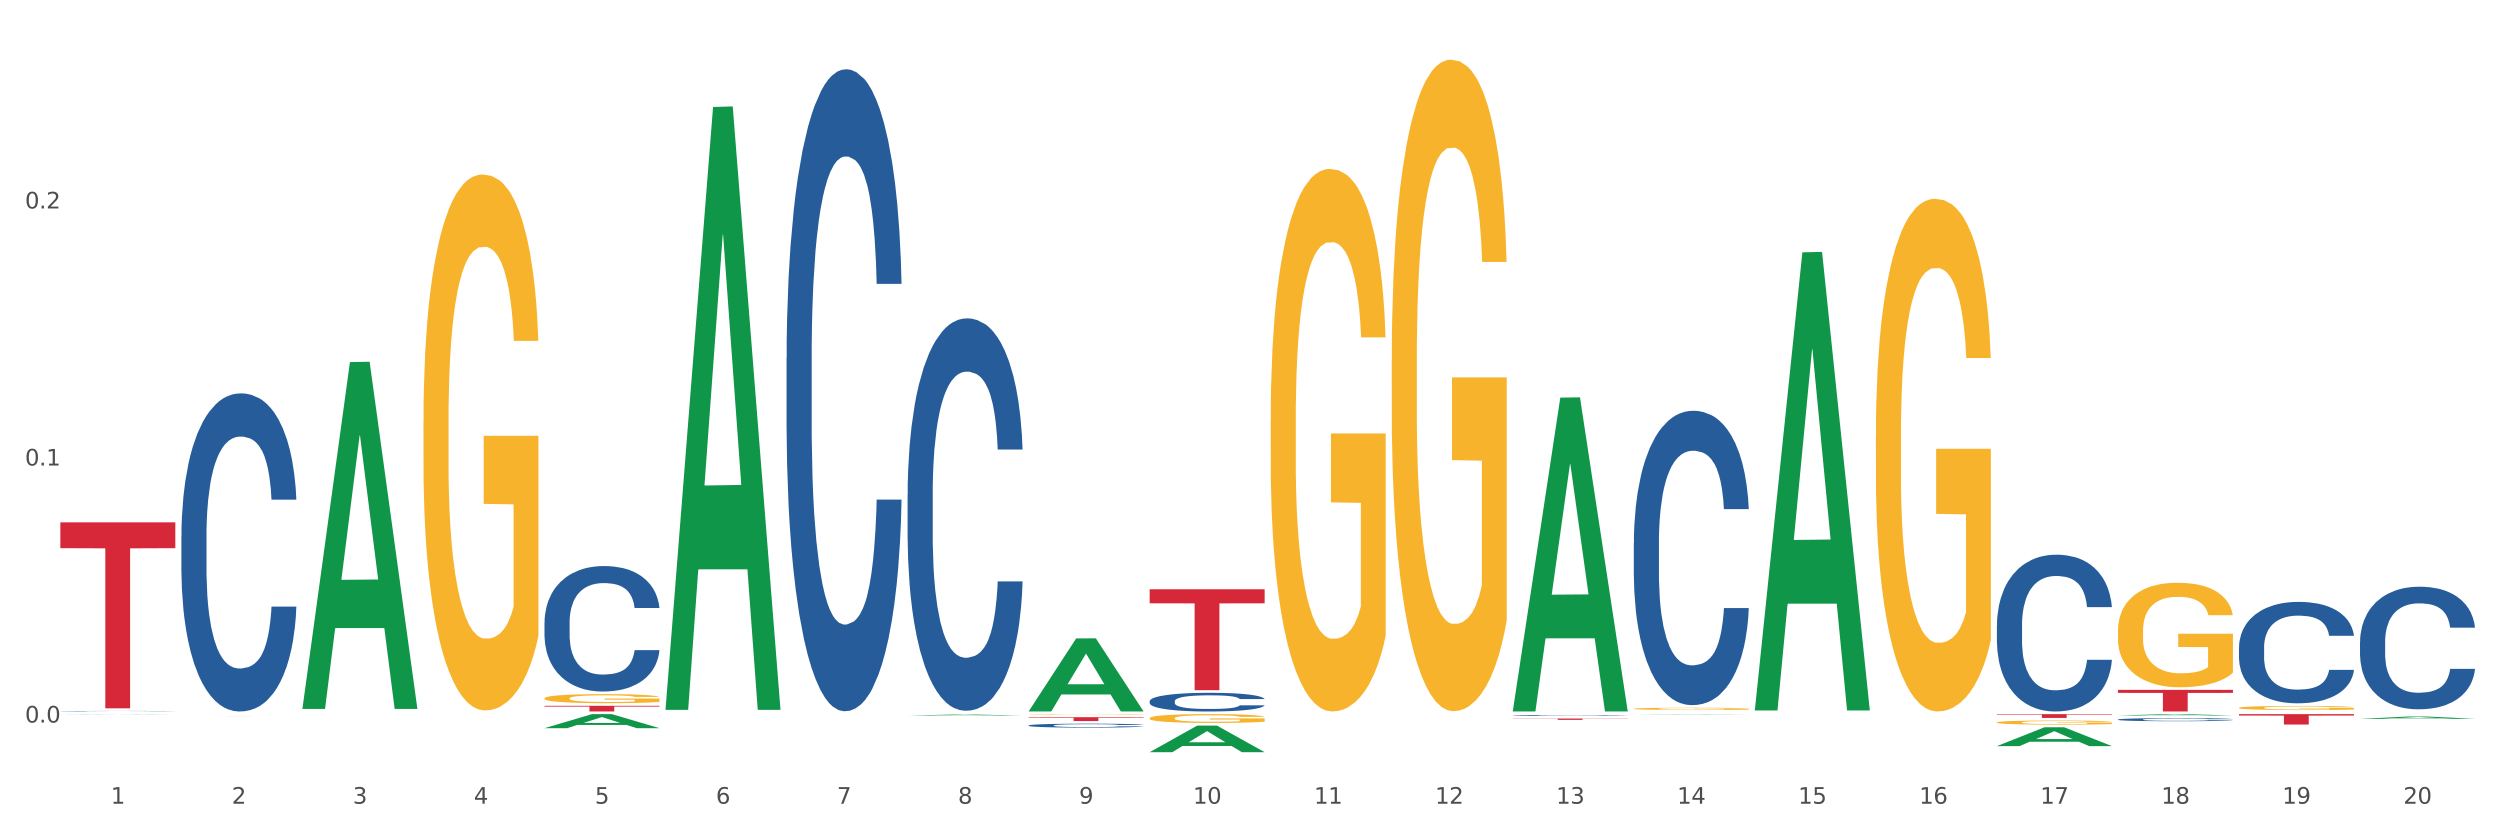 <?xml version="1.0" encoding="utf-8" standalone="no"?>
<!DOCTYPE svg PUBLIC "-//W3C//DTD SVG 1.1//EN"
  "http://www.w3.org/Graphics/SVG/1.1/DTD/svg11.dtd">
<svg xmlns:xlink="http://www.w3.org/1999/xlink" width="1080pt" height="360pt" viewBox="0 0 1080 360" xmlns="http://www.w3.org/2000/svg" version="1.1">
 <rect x="0" y="0" width="1080" height="360" fill="#333333" stroke="none"/>
 <defs>
  <style type="text/css">*{stroke-linejoin: round; stroke-linecap: butt}</style>
 </defs>
 <g id="figure_1">
  <g id="patch_1">
   <path d="M 0 360 
L 1080 360 
L 1080 0 
L 0 0 
z
" style="fill: #ffffff; stroke: #ffffff; stroke-linejoin: miter"/>
  </g>
  <g id="axes_1">
   <g id="matplotlib.axis_1">
    <g id="xtick_1">
     <g id="text_1">
      <!-- 1 -->
      <g style="fill: #4d4d4d" transform="translate(47.849 347.204) scale(0.096 -0.096)">
       <defs>
        <path id="DejaVuSans-31" d="M 794 531 
L 1825 531 
L 1825 4091 
L 703 3866 
L 703 4441 
L 1819 4666 
L 2450 4666 
L 2450 531 
L 3481 531 
L 3481 0 
L 794 0 
L 794 531 
z
" transform="scale(0.016)"/>
       </defs>
       <use xlink:href="#DejaVuSans-31"/>
      </g>
     </g>
    </g>
    <g id="xtick_2">
     <g id="text_2">
      <!-- 2 -->
      <g style="fill: #4d4d4d" transform="translate(100.137 347.204) scale(0.096 -0.096)">
       <defs>
        <path id="DejaVuSans-32" d="M 1228 531 
L 3431 531 
L 3431 0 
L 469 0 
L 469 531 
Q 828 903 1448 1529 
Q 2069 2156 2228 2338 
Q 2531 2678 2651 2914 
Q 2772 3150 2772 3378 
Q 2772 3750 2511 3984 
Q 2250 4219 1831 4219 
Q 1534 4219 1204 4116 
Q 875 4013 500 3803 
L 500 4441 
Q 881 4594 1212 4672 
Q 1544 4750 1819 4750 
Q 2544 4750 2975 4387 
Q 3406 4025 3406 3419 
Q 3406 3131 3298 2873 
Q 3191 2616 2906 2266 
Q 2828 2175 2409 1742 
Q 1991 1309 1228 531 
z
" transform="scale(0.016)"/>
       </defs>
       <use xlink:href="#DejaVuSans-32"/>
      </g>
     </g>
    </g>
    <g id="xtick_3">
     <g id="text_3">
      <!-- 3 -->
      <g style="fill: #4d4d4d" transform="translate(152.424 347.204) scale(0.096 -0.096)">
       <defs>
        <path id="DejaVuSans-33" d="M 2597 2516 
Q 3050 2419 3304 2112 
Q 3559 1806 3559 1356 
Q 3559 666 3084 287 
Q 2609 -91 1734 -91 
Q 1441 -91 1130 -33 
Q 819 25 488 141 
L 488 750 
Q 750 597 1062 519 
Q 1375 441 1716 441 
Q 2309 441 2620 675 
Q 2931 909 2931 1356 
Q 2931 1769 2642 2001 
Q 2353 2234 1838 2234 
L 1294 2234 
L 1294 2753 
L 1863 2753 
Q 2328 2753 2575 2939 
Q 2822 3125 2822 3475 
Q 2822 3834 2567 4026 
Q 2313 4219 1838 4219 
Q 1578 4219 1281 4162 
Q 984 4106 628 3988 
L 628 4550 
Q 988 4650 1302 4700 
Q 1616 4750 1894 4750 
Q 2613 4750 3031 4423 
Q 3450 4097 3450 3541 
Q 3450 3153 3228 2886 
Q 3006 2619 2597 2516 
z
" transform="scale(0.016)"/>
       </defs>
       <use xlink:href="#DejaVuSans-33"/>
      </g>
     </g>
    </g>
    <g id="xtick_4">
     <g id="text_4">
      <!-- 4 -->
      <g style="fill: #4d4d4d" transform="translate(204.712 347.204) scale(0.096 -0.096)">
       <defs>
        <path id="DejaVuSans-34" d="M 2419 4116 
L 825 1625 
L 2419 1625 
L 2419 4116 
z
M 2253 4666 
L 3047 4666 
L 3047 1625 
L 3713 1625 
L 3713 1100 
L 3047 1100 
L 3047 0 
L 2419 0 
L 2419 1100 
L 313 1100 
L 313 1709 
L 2253 4666 
z
" transform="scale(0.016)"/>
       </defs>
       <use xlink:href="#DejaVuSans-34"/>
      </g>
     </g>
    </g>
    <g id="xtick_5">
     <g id="text_5">
      <!-- 5 -->
      <g style="fill: #4d4d4d" transform="translate(256.999 347.204) scale(0.096 -0.096)">
       <defs>
        <path id="DejaVuSans-35" d="M 691 4666 
L 3169 4666 
L 3169 4134 
L 1269 4134 
L 1269 2991 
Q 1406 3038 1543 3061 
Q 1681 3084 1819 3084 
Q 2600 3084 3056 2656 
Q 3513 2228 3513 1497 
Q 3513 744 3044 326 
Q 2575 -91 1722 -91 
Q 1428 -91 1123 -41 
Q 819 9 494 109 
L 494 744 
Q 775 591 1075 516 
Q 1375 441 1709 441 
Q 2250 441 2565 725 
Q 2881 1009 2881 1497 
Q 2881 1984 2565 2268 
Q 2250 2553 1709 2553 
Q 1456 2553 1204 2497 
Q 953 2441 691 2322 
L 691 4666 
z
" transform="scale(0.016)"/>
       </defs>
       <use xlink:href="#DejaVuSans-35"/>
      </g>
     </g>
    </g>
    <g id="xtick_6">
     <g id="text_6">
      <!-- 6 -->
      <g style="fill: #4d4d4d" transform="translate(309.286 347.204) scale(0.096 -0.096)">
       <defs>
        <path id="DejaVuSans-36" d="M 2113 2584 
Q 1688 2584 1439 2293 
Q 1191 2003 1191 1497 
Q 1191 994 1439 701 
Q 1688 409 2113 409 
Q 2538 409 2786 701 
Q 3034 994 3034 1497 
Q 3034 2003 2786 2293 
Q 2538 2584 2113 2584 
z
M 3366 4563 
L 3366 3988 
Q 3128 4100 2886 4159 
Q 2644 4219 2406 4219 
Q 1781 4219 1451 3797 
Q 1122 3375 1075 2522 
Q 1259 2794 1537 2939 
Q 1816 3084 2150 3084 
Q 2853 3084 3261 2657 
Q 3669 2231 3669 1497 
Q 3669 778 3244 343 
Q 2819 -91 2113 -91 
Q 1303 -91 875 529 
Q 447 1150 447 2328 
Q 447 3434 972 4092 
Q 1497 4750 2381 4750 
Q 2619 4750 2861 4703 
Q 3103 4656 3366 4563 
z
" transform="scale(0.016)"/>
       </defs>
       <use xlink:href="#DejaVuSans-36"/>
      </g>
     </g>
    </g>
    <g id="xtick_7">
     <g id="text_7">
      <!-- 7 -->
      <g style="fill: #4d4d4d" transform="translate(361.574 347.204) scale(0.096 -0.096)">
       <defs>
        <path id="DejaVuSans-37" d="M 525 4666 
L 3525 4666 
L 3525 4397 
L 1831 0 
L 1172 0 
L 2766 4134 
L 525 4134 
L 525 4666 
z
" transform="scale(0.016)"/>
       </defs>
       <use xlink:href="#DejaVuSans-37"/>
      </g>
     </g>
    </g>
    <g id="xtick_8">
     <g id="text_8">
      <!-- 8 -->
      <g style="fill: #4d4d4d" transform="translate(413.861 347.204) scale(0.096 -0.096)">
       <defs>
        <path id="DejaVuSans-38" d="M 2034 2216 
Q 1584 2216 1326 1975 
Q 1069 1734 1069 1313 
Q 1069 891 1326 650 
Q 1584 409 2034 409 
Q 2484 409 2743 651 
Q 3003 894 3003 1313 
Q 3003 1734 2745 1975 
Q 2488 2216 2034 2216 
z
M 1403 2484 
Q 997 2584 770 2862 
Q 544 3141 544 3541 
Q 544 4100 942 4425 
Q 1341 4750 2034 4750 
Q 2731 4750 3128 4425 
Q 3525 4100 3525 3541 
Q 3525 3141 3298 2862 
Q 3072 2584 2669 2484 
Q 3125 2378 3379 2068 
Q 3634 1759 3634 1313 
Q 3634 634 3220 271 
Q 2806 -91 2034 -91 
Q 1263 -91 848 271 
Q 434 634 434 1313 
Q 434 1759 690 2068 
Q 947 2378 1403 2484 
z
M 1172 3481 
Q 1172 3119 1398 2916 
Q 1625 2713 2034 2713 
Q 2441 2713 2670 2916 
Q 2900 3119 2900 3481 
Q 2900 3844 2670 4047 
Q 2441 4250 2034 4250 
Q 1625 4250 1398 4047 
Q 1172 3844 1172 3481 
z
" transform="scale(0.016)"/>
       </defs>
       <use xlink:href="#DejaVuSans-38"/>
      </g>
     </g>
    </g>
    <g id="xtick_9">
     <g id="text_9">
      <!-- 9 -->
      <g style="fill: #4d4d4d" transform="translate(466.148 347.204) scale(0.096 -0.096)">
       <defs>
        <path id="DejaVuSans-39" d="M 703 97 
L 703 672 
Q 941 559 1184 500 
Q 1428 441 1663 441 
Q 2288 441 2617 861 
Q 2947 1281 2994 2138 
Q 2813 1869 2534 1725 
Q 2256 1581 1919 1581 
Q 1219 1581 811 2004 
Q 403 2428 403 3163 
Q 403 3881 828 4315 
Q 1253 4750 1959 4750 
Q 2769 4750 3195 4129 
Q 3622 3509 3622 2328 
Q 3622 1225 3098 567 
Q 2575 -91 1691 -91 
Q 1453 -91 1209 -44 
Q 966 3 703 97 
z
M 1959 2075 
Q 2384 2075 2632 2365 
Q 2881 2656 2881 3163 
Q 2881 3666 2632 3958 
Q 2384 4250 1959 4250 
Q 1534 4250 1286 3958 
Q 1038 3666 1038 3163 
Q 1038 2656 1286 2365 
Q 1534 2075 1959 2075 
z
" transform="scale(0.016)"/>
       </defs>
       <use xlink:href="#DejaVuSans-39"/>
      </g>
     </g>
    </g>
    <g id="xtick_10">
     <g id="text_10">
      <!-- 10 -->
      <g style="fill: #4d4d4d" transform="translate(515.382 347.204) scale(0.096 -0.096)">
       <defs>
        <path id="DejaVuSans-30" d="M 2034 4250 
Q 1547 4250 1301 3770 
Q 1056 3291 1056 2328 
Q 1056 1369 1301 889 
Q 1547 409 2034 409 
Q 2525 409 2770 889 
Q 3016 1369 3016 2328 
Q 3016 3291 2770 3770 
Q 2525 4250 2034 4250 
z
M 2034 4750 
Q 2819 4750 3233 4129 
Q 3647 3509 3647 2328 
Q 3647 1150 3233 529 
Q 2819 -91 2034 -91 
Q 1250 -91 836 529 
Q 422 1150 422 2328 
Q 422 3509 836 4129 
Q 1250 4750 2034 4750 
z
" transform="scale(0.016)"/>
       </defs>
       <use xlink:href="#DejaVuSans-31"/>
       <use xlink:href="#DejaVuSans-30" transform="translate(63.623 0)"/>
      </g>
     </g>
    </g>
    <g id="xtick_11">
     <g id="text_11">
      <!-- 11 -->
      <g style="fill: #4d4d4d" transform="translate(567.669 347.204) scale(0.096 -0.096)">
       <use xlink:href="#DejaVuSans-31"/>
       <use xlink:href="#DejaVuSans-31" transform="translate(63.623 0)"/>
      </g>
     </g>
    </g>
    <g id="xtick_12">
     <g id="text_12">
      <!-- 12 -->
      <g style="fill: #4d4d4d" transform="translate(619.957 347.204) scale(0.096 -0.096)">
       <use xlink:href="#DejaVuSans-31"/>
       <use xlink:href="#DejaVuSans-32" transform="translate(63.623 0)"/>
      </g>
     </g>
    </g>
    <g id="xtick_13">
     <g id="text_13">
      <!-- 13 -->
      <g style="fill: #4d4d4d" transform="translate(672.244 347.204) scale(0.096 -0.096)">
       <use xlink:href="#DejaVuSans-31"/>
       <use xlink:href="#DejaVuSans-33" transform="translate(63.623 0)"/>
      </g>
     </g>
    </g>
    <g id="xtick_14">
     <g id="text_14">
      <!-- 14 -->
      <g style="fill: #4d4d4d" transform="translate(724.531 347.204) scale(0.096 -0.096)">
       <use xlink:href="#DejaVuSans-31"/>
       <use xlink:href="#DejaVuSans-34" transform="translate(63.623 0)"/>
      </g>
     </g>
    </g>
    <g id="xtick_15">
     <g id="text_15">
      <!-- 15 -->
      <g style="fill: #4d4d4d" transform="translate(776.819 347.204) scale(0.096 -0.096)">
       <use xlink:href="#DejaVuSans-31"/>
       <use xlink:href="#DejaVuSans-35" transform="translate(63.623 0)"/>
      </g>
     </g>
    </g>
    <g id="xtick_16">
     <g id="text_16">
      <!-- 16 -->
      <g style="fill: #4d4d4d" transform="translate(829.106 347.204) scale(0.096 -0.096)">
       <use xlink:href="#DejaVuSans-31"/>
       <use xlink:href="#DejaVuSans-36" transform="translate(63.623 0)"/>
      </g>
     </g>
    </g>
    <g id="xtick_17">
     <g id="text_17">
      <!-- 17 -->
      <g style="fill: #4d4d4d" transform="translate(881.393 347.204) scale(0.096 -0.096)">
       <use xlink:href="#DejaVuSans-31"/>
       <use xlink:href="#DejaVuSans-37" transform="translate(63.623 0)"/>
      </g>
     </g>
    </g>
    <g id="xtick_18">
     <g id="text_18">
      <!-- 18 -->
      <g style="fill: #4d4d4d" transform="translate(933.681 347.204) scale(0.096 -0.096)">
       <use xlink:href="#DejaVuSans-31"/>
       <use xlink:href="#DejaVuSans-38" transform="translate(63.623 0)"/>
      </g>
     </g>
    </g>
    <g id="xtick_19">
     <g id="text_19">
      <!-- 19 -->
      <g style="fill: #4d4d4d" transform="translate(985.968 347.204) scale(0.096 -0.096)">
       <use xlink:href="#DejaVuSans-31"/>
       <use xlink:href="#DejaVuSans-39" transform="translate(63.623 0)"/>
      </g>
     </g>
    </g>
    <g id="xtick_20">
     <g id="text_20">
      <!-- 20 -->
      <g style="fill: #4d4d4d" transform="translate(1038.255 347.204) scale(0.096 -0.096)">
       <use xlink:href="#DejaVuSans-32"/>
       <use xlink:href="#DejaVuSans-30" transform="translate(63.623 0)"/>
      </g>
     </g>
    </g>
    <g id="xtick_21"/>
    <g id="xtick_22"/>
    <g id="xtick_23"/>
    <g id="xtick_24"/>
    <g id="xtick_25"/>
    <g id="xtick_26"/>
    <g id="xtick_27"/>
    <g id="xtick_28"/>
    <g id="xtick_29"/>
    <g id="xtick_30"/>
    <g id="xtick_31"/>
    <g id="xtick_32"/>
    <g id="xtick_33"/>
    <g id="xtick_34"/>
    <g id="xtick_35"/>
    <g id="xtick_36"/>
    <g id="xtick_37"/>
    <g id="xtick_38"/>
    <g id="xtick_39"/>
   </g>
   <g id="matplotlib.axis_2">
    <g id="ytick_1">
     <g id="text_21">
      <!-- 0.0 -->
      <g style="fill: #4d4d4d" transform="translate(10.8 312.142) scale(0.096 -0.096)">
       <defs>
        <path id="DejaVuSans-2e" d="M 684 794 
L 1344 794 
L 1344 0 
L 684 0 
L 684 794 
z
" transform="scale(0.016)"/>
       </defs>
       <use xlink:href="#DejaVuSans-30"/>
       <use xlink:href="#DejaVuSans-2e" transform="translate(63.623 0)"/>
       <use xlink:href="#DejaVuSans-30" transform="translate(95.41 0)"/>
      </g>
     </g>
    </g>
    <g id="ytick_2">
     <g id="text_22">
      <!-- 0.1 -->
      <g style="fill: #4d4d4d" transform="translate(10.8 201.101) scale(0.096 -0.096)">
       <use xlink:href="#DejaVuSans-30"/>
       <use xlink:href="#DejaVuSans-2e" transform="translate(63.623 0)"/>
       <use xlink:href="#DejaVuSans-31" transform="translate(95.41 0)"/>
      </g>
     </g>
    </g>
    <g id="ytick_3">
     <g id="text_23">
      <!-- 0.2 -->
      <g style="fill: #4d4d4d" transform="translate(10.8 90.06) scale(0.096 -0.096)">
       <use xlink:href="#DejaVuSans-30"/>
       <use xlink:href="#DejaVuSans-2e" transform="translate(63.623 0)"/>
       <use xlink:href="#DejaVuSans-32" transform="translate(95.41 0)"/>
      </g>
     </g>
    </g>
    <g id="ytick_4"/>
    <g id="ytick_5"/>
    <g id="ytick_6"/>
   </g>
   <g id="PolyCollection_1">
    <path d="M 26.067 308.59 
L 26.118 308.59 
L 46.602 308.495 
L 55.103 308.495 
L 75.74 308.59 
L 65.908 308.59 
L 61.453 308.568 
L 40.303 308.568 
L 40.15 308.569 
L 35.848 308.59 
L 26.067 308.59 
L 26.067 308.59 
L 42.966 308.555 
L 58.79 308.555 
L 50.955 308.515 
L 50.852 308.515 
L 50.75 308.515 
L 42.915 308.555 
L 42.966 308.555 
L 26.067 308.59 
z
" clip-path="url(#pd0337b6510)" style="fill: #109648"/>
    <path d="M 914.952 310.834 
L 915.011 310.833 
L 915.011 310.799 
L 915.187 310.753 
L 915.833 310.668 
L 916.655 310.603 
L 918.064 310.528 
L 918.827 310.496 
L 919.826 310.461 
L 921.881 310.404 
L 924.229 310.355 
L 925.873 310.328 
L 927.106 310.311 
L 929.866 310.281 
L 931.451 310.268 
L 933.095 310.257 
L 934.504 310.249 
L 936.853 310.241 
L 938.732 310.237 
L 940.904 310.236 
L 942.725 310.237 
L 945.132 310.242 
L 948.655 310.257 
L 950.005 310.265 
L 951.825 310.28 
L 953.704 310.299 
L 955.231 310.319 
L 956.992 310.347 
L 958.812 310.383 
L 960.574 310.429 
L 961.807 310.472 
L 962.805 310.517 
L 963.686 310.572 
L 964.332 310.631 
L 964.625 310.681 
L 953.88 310.681 
L 953.587 310.636 
L 953 310.588 
L 952.413 310.555 
L 951.767 310.528 
L 950.768 310.497 
L 949.888 310.478 
L 948.42 310.455 
L 947.069 310.44 
L 945.954 310.432 
L 944.603 310.424 
L 941.726 310.417 
L 939.671 310.417 
L 938.38 310.42 
L 936.794 310.426 
L 935.444 310.434 
L 933.859 310.449 
L 932.626 310.465 
L 931.393 310.485 
L 930.688 310.5 
L 929.631 310.527 
L 928.926 310.549 
L 927.987 310.586 
L 927.459 310.613 
L 926.519 310.682 
L 926.108 310.734 
L 925.932 310.769 
L 925.815 310.808 
L 925.815 310.998 
L 926.167 311.083 
L 926.46 311.119 
L 926.93 311.161 
L 927.811 311.214 
L 929.103 311.266 
L 930.453 311.304 
L 931.569 311.327 
L 932.626 311.344 
L 933.682 311.358 
L 934.974 311.37 
L 936.031 311.377 
L 937.616 311.384 
L 939.495 311.388 
L 940.963 311.388 
L 943.958 311.382 
L 945.308 311.376 
L 946.6 311.367 
L 948.009 311.354 
L 949.124 311.339 
L 949.77 311.328 
L 950.827 311.305 
L 951.649 311.281 
L 952.354 311.253 
L 952.824 311.229 
L 953.352 311.192 
L 953.763 311.151 
L 953.88 311.129 
L 964.625 311.129 
L 964.39 311.173 
L 963.979 311.215 
L 963.157 311.272 
L 962.512 311.305 
L 961.513 311.345 
L 960.456 311.38 
L 958.989 311.417 
L 957.638 311.445 
L 956.229 311.47 
L 954.702 311.491 
L 951.943 311.522 
L 950.945 311.53 
L 948.831 311.545 
L 947.187 311.553 
L 944.78 311.562 
L 942.314 311.567 
L 939.73 311.568 
L 937.44 311.566 
L 934.915 311.558 
L 933.33 311.551 
L 931.569 311.54 
L 929.514 311.523 
L 927.576 311.502 
L 925.756 311.478 
L 924.053 311.45 
L 922.468 311.418 
L 920.413 311.366 
L 918.886 311.315 
L 917.771 311.268 
L 917.007 311.227 
L 916.244 311.176 
L 915.833 311.141 
L 915.187 311.056 
L 914.952 310.977 
L 914.952 310.834 
z
" clip-path="url(#pd0337b6510)" style="fill: #255c99"/>
    <path d="M 862.665 270.064 
L 862.724 270.002 
L 862.724 268.27 
L 862.9 265.919 
L 863.546 261.589 
L 864.368 258.311 
L 865.777 254.476 
L 866.54 252.867 
L 867.538 251.073 
L 869.593 248.166 
L 871.942 245.692 
L 873.586 244.331 
L 874.819 243.465 
L 877.579 241.918 
L 879.164 241.238 
L 880.808 240.681 
L 882.217 240.31 
L 884.566 239.877 
L 886.445 239.691 
L 888.617 239.63 
L 890.437 239.691 
L 892.844 239.939 
L 896.367 240.681 
L 897.718 241.114 
L 899.538 241.856 
L 901.417 242.846 
L 902.943 243.836 
L 904.705 245.259 
L 906.525 247.114 
L 908.287 249.465 
L 909.52 251.63 
L 910.518 253.919 
L 911.398 256.702 
L 912.044 259.733 
L 912.338 262.27 
L 901.593 262.27 
L 901.299 259.981 
L 900.712 257.507 
L 900.125 255.836 
L 899.479 254.476 
L 898.481 252.929 
L 897.6 251.939 
L 896.133 250.764 
L 894.782 250.022 
L 893.666 249.589 
L 892.316 249.218 
L 889.439 248.846 
L 887.384 248.846 
L 886.092 248.97 
L 884.507 249.279 
L 883.156 249.712 
L 881.571 250.455 
L 880.338 251.259 
L 879.105 252.31 
L 878.401 253.053 
L 877.344 254.414 
L 876.639 255.527 
L 875.7 257.445 
L 875.171 258.806 
L 874.232 262.331 
L 873.821 264.93 
L 873.645 266.723 
L 873.527 268.703 
L 873.527 278.353 
L 873.879 282.683 
L 874.173 284.539 
L 874.643 286.642 
L 875.524 289.363 
L 876.815 292.023 
L 878.166 293.941 
L 879.281 295.116 
L 880.338 295.982 
L 881.395 296.663 
L 882.687 297.281 
L 883.744 297.652 
L 885.329 298.024 
L 887.208 298.209 
L 888.676 298.209 
L 891.67 297.9 
L 893.021 297.591 
L 894.312 297.158 
L 895.722 296.477 
L 896.837 295.735 
L 897.483 295.178 
L 898.54 294.003 
L 899.362 292.766 
L 900.066 291.343 
L 900.536 290.106 
L 901.065 288.25 
L 901.476 286.147 
L 901.593 285.033 
L 912.338 285.033 
L 912.103 287.26 
L 911.692 289.425 
L 910.87 292.333 
L 910.224 294.003 
L 909.226 296.044 
L 908.169 297.776 
L 906.701 299.694 
L 905.351 301.117 
L 903.942 302.354 
L 902.415 303.467 
L 899.655 305.014 
L 898.657 305.447 
L 896.544 306.189 
L 894.9 306.622 
L 892.492 307.055 
L 890.026 307.302 
L 887.443 307.364 
L 885.153 307.24 
L 882.628 306.869 
L 881.043 306.498 
L 879.281 305.941 
L 877.226 305.075 
L 875.289 304.024 
L 873.468 302.787 
L 871.766 301.364 
L 870.18 299.756 
L 868.125 297.096 
L 866.599 294.498 
L 865.483 292.085 
L 864.72 290.044 
L 863.957 287.446 
L 863.546 285.652 
L 862.9 281.322 
L 862.665 277.301 
L 862.665 270.064 
z
" clip-path="url(#pd0337b6510)" style="fill: #255c99"/>
    <path d="M 705.803 234.592 
L 705.862 234.476 
L 705.862 231.224 
L 706.038 226.811 
L 706.684 218.682 
L 707.506 212.526 
L 708.915 205.326 
L 709.678 202.306 
L 710.676 198.938 
L 712.731 193.48 
L 715.08 188.835 
L 716.724 186.28 
L 717.957 184.654 
L 720.716 181.75 
L 722.302 180.473 
L 723.946 179.428 
L 725.355 178.731 
L 727.704 177.918 
L 729.582 177.569 
L 731.755 177.453 
L 733.575 177.569 
L 735.982 178.034 
L 739.505 179.428 
L 740.856 180.24 
L 742.676 181.634 
L 744.555 183.492 
L 746.081 185.35 
L 747.843 188.022 
L 749.663 191.506 
L 751.424 195.919 
L 752.657 199.984 
L 753.656 204.281 
L 754.536 209.507 
L 755.182 215.198 
L 755.476 219.959 
L 744.731 219.959 
L 744.437 215.662 
L 743.85 211.017 
L 743.263 207.881 
L 742.617 205.326 
L 741.619 202.423 
L 740.738 200.564 
L 739.27 198.358 
L 737.92 196.964 
L 736.804 196.151 
L 735.454 195.454 
L 732.577 194.758 
L 730.522 194.758 
L 729.23 194.99 
L 727.645 195.57 
L 726.294 196.383 
L 724.709 197.777 
L 723.476 199.287 
L 722.243 201.261 
L 721.538 202.655 
L 720.482 205.21 
L 719.777 207.3 
L 718.838 210.9 
L 718.309 213.455 
L 717.37 220.075 
L 716.959 224.953 
L 716.783 228.321 
L 716.665 232.037 
L 716.665 250.155 
L 717.017 258.284 
L 717.311 261.768 
L 717.781 265.717 
L 718.661 270.827 
L 719.953 275.821 
L 721.304 279.421 
L 722.419 281.628 
L 723.476 283.253 
L 724.533 284.531 
L 725.825 285.692 
L 726.882 286.389 
L 728.467 287.086 
L 730.346 287.434 
L 731.814 287.434 
L 734.808 286.854 
L 736.159 286.273 
L 737.45 285.46 
L 738.859 284.183 
L 739.975 282.789 
L 740.621 281.744 
L 741.678 279.537 
L 742.5 277.214 
L 743.204 274.543 
L 743.674 272.22 
L 744.202 268.736 
L 744.613 264.788 
L 744.731 262.697 
L 755.476 262.697 
L 755.241 266.878 
L 754.83 270.943 
L 754.008 276.401 
L 753.362 279.537 
L 752.364 283.37 
L 751.307 286.621 
L 749.839 290.222 
L 748.489 292.893 
L 747.08 295.215 
L 745.553 297.306 
L 742.793 300.209 
L 741.795 301.022 
L 739.681 302.416 
L 738.037 303.229 
L 735.63 304.042 
L 733.164 304.506 
L 730.581 304.623 
L 728.291 304.39 
L 725.766 303.693 
L 724.181 302.997 
L 722.419 301.951 
L 720.364 300.325 
L 718.427 298.351 
L 716.606 296.028 
L 714.904 293.357 
L 713.318 290.338 
L 711.263 285.344 
L 709.737 280.466 
L 708.621 275.937 
L 707.858 272.104 
L 707.095 267.227 
L 706.684 263.859 
L 706.038 255.729 
L 705.803 248.18 
L 705.803 234.592 
z
" clip-path="url(#pd0337b6510)" style="fill: #255c99"/>
    <path d="M 653.515 309.048 
L 653.574 309.047 
L 653.574 309.037 
L 653.75 309.023 
L 654.396 308.998 
L 655.218 308.978 
L 656.627 308.955 
L 657.391 308.946 
L 658.389 308.935 
L 660.444 308.918 
L 662.792 308.903 
L 664.436 308.895 
L 665.669 308.89 
L 668.429 308.881 
L 670.014 308.877 
L 671.658 308.874 
L 673.068 308.872 
L 675.416 308.869 
L 677.295 308.868 
L 679.468 308.868 
L 681.288 308.868 
L 683.695 308.869 
L 687.218 308.874 
L 688.568 308.876 
L 690.389 308.881 
L 692.267 308.887 
L 693.794 308.892 
L 695.555 308.901 
L 697.376 308.912 
L 699.137 308.926 
L 700.37 308.939 
L 701.368 308.952 
L 702.249 308.969 
L 702.895 308.987 
L 703.188 309.002 
L 692.444 309.002 
L 692.15 308.988 
L 691.563 308.973 
L 690.976 308.964 
L 690.33 308.955 
L 689.332 308.946 
L 688.451 308.94 
L 686.983 308.934 
L 685.633 308.929 
L 684.517 308.927 
L 683.167 308.924 
L 680.29 308.922 
L 678.234 308.922 
L 676.943 308.923 
L 675.357 308.925 
L 674.007 308.927 
L 672.422 308.932 
L 671.189 308.936 
L 669.956 308.943 
L 669.251 308.947 
L 668.194 308.955 
L 667.49 308.962 
L 666.55 308.973 
L 666.022 308.981 
L 665.082 309.002 
L 664.671 309.017 
L 664.495 309.028 
L 664.378 309.04 
L 664.378 309.097 
L 664.73 309.123 
L 665.024 309.134 
L 665.493 309.146 
L 666.374 309.162 
L 667.666 309.178 
L 669.016 309.189 
L 670.132 309.196 
L 671.189 309.201 
L 672.246 309.205 
L 673.537 309.209 
L 674.594 309.211 
L 676.179 309.213 
L 678.058 309.214 
L 679.526 309.214 
L 682.521 309.213 
L 683.871 309.211 
L 685.163 309.208 
L 686.572 309.204 
L 687.688 309.2 
L 688.333 309.197 
L 689.39 309.19 
L 690.212 309.182 
L 690.917 309.174 
L 691.387 309.166 
L 691.915 309.155 
L 692.326 309.143 
L 692.444 309.136 
L 703.188 309.136 
L 702.954 309.15 
L 702.543 309.162 
L 701.721 309.18 
L 701.075 309.19 
L 700.077 309.202 
L 699.02 309.212 
L 697.552 309.223 
L 696.201 309.232 
L 694.792 309.239 
L 693.266 309.246 
L 690.506 309.255 
L 689.508 309.257 
L 687.394 309.262 
L 685.75 309.264 
L 683.343 309.267 
L 680.877 309.268 
L 678.293 309.269 
L 676.003 309.268 
L 673.479 309.266 
L 671.893 309.264 
L 670.132 309.26 
L 668.077 309.255 
L 666.139 309.249 
L 664.319 309.242 
L 662.616 309.233 
L 661.031 309.224 
L 658.976 309.208 
L 657.449 309.192 
L 656.334 309.178 
L 655.57 309.166 
L 654.807 309.151 
L 654.396 309.14 
L 653.75 309.114 
L 653.515 309.091 
L 653.515 309.048 
z
" clip-path="url(#pd0337b6510)" style="fill: #255c99"/>
    <path d="M 496.653 302.918 
L 496.712 302.91 
L 496.712 302.704 
L 496.888 302.423 
L 497.534 301.907 
L 498.356 301.516 
L 499.765 301.059 
L 500.529 300.868 
L 501.527 300.654 
L 503.582 300.307 
L 505.93 300.012 
L 507.574 299.85 
L 508.807 299.747 
L 511.567 299.562 
L 513.152 299.481 
L 514.796 299.415 
L 516.205 299.371 
L 518.554 299.319 
L 520.433 299.297 
L 522.605 299.289 
L 524.426 299.297 
L 526.833 299.326 
L 530.356 299.415 
L 531.706 299.466 
L 533.526 299.555 
L 535.405 299.673 
L 536.932 299.791 
L 538.693 299.961 
L 540.514 300.182 
L 542.275 300.462 
L 543.508 300.72 
L 544.506 300.993 
L 545.387 301.325 
L 546.033 301.686 
L 546.326 301.988 
L 535.581 301.988 
L 535.288 301.716 
L 534.701 301.421 
L 534.114 301.221 
L 533.468 301.059 
L 532.47 300.875 
L 531.589 300.757 
L 530.121 300.617 
L 528.77 300.528 
L 527.655 300.477 
L 526.304 300.432 
L 523.427 300.388 
L 521.372 300.388 
L 520.081 300.403 
L 518.495 300.44 
L 517.145 300.491 
L 515.56 300.58 
L 514.327 300.676 
L 513.094 300.801 
L 512.389 300.89 
L 511.332 301.052 
L 510.628 301.185 
L 509.688 301.413 
L 509.16 301.575 
L 508.22 301.996 
L 507.809 302.305 
L 507.633 302.519 
L 507.516 302.755 
L 507.516 303.906 
L 507.868 304.422 
L 508.161 304.643 
L 508.631 304.894 
L 509.512 305.218 
L 510.804 305.535 
L 512.154 305.764 
L 513.27 305.904 
L 514.327 306.007 
L 515.383 306.088 
L 516.675 306.162 
L 517.732 306.206 
L 519.317 306.251 
L 521.196 306.273 
L 522.664 306.273 
L 525.659 306.236 
L 527.009 306.199 
L 528.301 306.147 
L 529.71 306.066 
L 530.826 305.978 
L 531.471 305.911 
L 532.528 305.771 
L 533.35 305.624 
L 534.055 305.454 
L 534.525 305.307 
L 535.053 305.086 
L 535.464 304.835 
L 535.581 304.702 
L 546.326 304.702 
L 546.091 304.968 
L 545.68 305.226 
L 544.858 305.572 
L 544.213 305.771 
L 543.214 306.015 
L 542.158 306.221 
L 540.69 306.45 
L 539.339 306.619 
L 537.93 306.767 
L 536.403 306.9 
L 533.644 307.084 
L 532.646 307.136 
L 530.532 307.224 
L 528.888 307.276 
L 526.481 307.327 
L 524.015 307.357 
L 521.431 307.364 
L 519.141 307.349 
L 516.616 307.305 
L 515.031 307.261 
L 513.27 307.195 
L 511.215 307.091 
L 509.277 306.966 
L 507.457 306.818 
L 505.754 306.649 
L 504.169 306.457 
L 502.114 306.14 
L 500.587 305.83 
L 499.472 305.543 
L 498.708 305.299 
L 497.945 304.99 
L 497.534 304.776 
L 496.888 304.26 
L 496.653 303.78 
L 496.653 302.918 
z
" clip-path="url(#pd0337b6510)" style="fill: #255c99"/>
    <path d="M 444.366 313.392 
L 444.425 313.39 
L 444.425 313.347 
L 444.601 313.288 
L 445.247 313.18 
L 446.069 313.097 
L 447.478 313.001 
L 448.241 312.961 
L 449.239 312.916 
L 451.294 312.843 
L 453.643 312.781 
L 455.287 312.747 
L 456.52 312.725 
L 459.28 312.687 
L 460.865 312.67 
L 462.509 312.656 
L 463.918 312.646 
L 466.267 312.635 
L 468.146 312.631 
L 470.318 312.629 
L 472.138 312.631 
L 474.546 312.637 
L 478.068 312.656 
L 479.419 312.666 
L 481.239 312.685 
L 483.118 312.71 
L 484.645 312.735 
L 486.406 312.77 
L 488.226 312.817 
L 489.988 312.876 
L 491.221 312.93 
L 492.219 312.987 
L 493.1 313.057 
L 493.745 313.133 
L 494.039 313.197 
L 483.294 313.197 
L 483.001 313.139 
L 482.413 313.077 
L 481.826 313.035 
L 481.18 313.001 
L 480.182 312.962 
L 479.301 312.938 
L 477.834 312.908 
L 476.483 312.89 
L 475.368 312.879 
L 474.017 312.869 
L 471.14 312.86 
L 469.085 312.86 
L 467.793 312.863 
L 466.208 312.871 
L 464.858 312.882 
L 463.272 312.9 
L 462.039 312.921 
L 460.806 312.947 
L 460.102 312.966 
L 459.045 313 
L 458.34 313.028 
L 457.401 313.076 
L 456.872 313.11 
L 455.933 313.198 
L 455.522 313.263 
L 455.346 313.308 
L 455.228 313.358 
L 455.228 313.6 
L 455.581 313.708 
L 455.874 313.755 
L 456.344 313.807 
L 457.225 313.876 
L 458.516 313.942 
L 459.867 313.99 
L 460.982 314.02 
L 462.039 314.041 
L 463.096 314.058 
L 464.388 314.074 
L 465.445 314.083 
L 467.03 314.093 
L 468.909 314.097 
L 470.377 314.097 
L 473.371 314.089 
L 474.722 314.082 
L 476.013 314.071 
L 477.423 314.054 
L 478.538 314.035 
L 479.184 314.021 
L 480.241 313.992 
L 481.063 313.961 
L 481.767 313.925 
L 482.237 313.894 
L 482.766 313.848 
L 483.177 313.795 
L 483.294 313.767 
L 494.039 313.767 
L 493.804 313.823 
L 493.393 313.877 
L 492.571 313.95 
L 491.925 313.992 
L 490.927 314.043 
L 489.87 314.086 
L 488.402 314.134 
L 487.052 314.17 
L 485.643 314.201 
L 484.116 314.229 
L 481.356 314.268 
L 480.358 314.279 
L 478.245 314.297 
L 476.601 314.308 
L 474.193 314.319 
L 471.727 314.325 
L 469.144 314.327 
L 466.854 314.324 
L 464.329 314.314 
L 462.744 314.305 
L 460.982 314.291 
L 458.927 314.269 
L 456.99 314.243 
L 455.17 314.212 
L 453.467 314.176 
L 451.881 314.136 
L 449.826 314.069 
L 448.3 314.004 
L 447.184 313.944 
L 446.421 313.893 
L 445.658 313.828 
L 445.247 313.783 
L 444.601 313.674 
L 444.366 313.573 
L 444.366 313.392 
z
" clip-path="url(#pd0337b6510)" style="fill: #255c99"/>
    <path d="M 392.079 213.695 
L 392.137 213.541 
L 392.137 209.206 
L 392.313 203.323 
L 392.959 192.485 
L 393.781 184.28 
L 395.19 174.681 
L 395.954 170.655 
L 396.952 166.166 
L 399.007 158.889 
L 401.356 152.696 
L 403 149.29 
L 404.233 147.123 
L 406.992 143.252 
L 408.578 141.549 
L 410.222 140.156 
L 411.631 139.227 
L 413.979 138.143 
L 415.858 137.679 
L 418.031 137.524 
L 419.851 137.679 
L 422.258 138.298 
L 425.781 140.156 
L 427.132 141.24 
L 428.952 143.097 
L 430.831 145.575 
L 432.357 148.052 
L 434.119 151.613 
L 435.939 156.257 
L 437.7 162.14 
L 438.933 167.559 
L 439.931 173.287 
L 440.812 180.254 
L 441.458 187.84 
L 441.752 194.188 
L 431.007 194.188 
L 430.713 188.46 
L 430.126 182.267 
L 429.539 178.087 
L 428.893 174.681 
L 427.895 170.81 
L 427.014 168.333 
L 425.546 165.392 
L 424.196 163.534 
L 423.08 162.45 
L 421.73 161.521 
L 418.853 160.592 
L 416.798 160.592 
L 415.506 160.902 
L 413.921 161.676 
L 412.57 162.76 
L 410.985 164.617 
L 409.752 166.63 
L 408.519 169.262 
L 407.814 171.12 
L 406.757 174.526 
L 406.053 177.313 
L 405.113 182.112 
L 404.585 185.518 
L 403.645 194.343 
L 403.234 200.845 
L 403.058 205.335 
L 402.941 210.289 
L 402.941 234.441 
L 403.293 245.279 
L 403.587 249.923 
L 404.056 255.187 
L 404.937 261.999 
L 406.229 268.657 
L 407.579 273.456 
L 408.695 276.398 
L 409.752 278.565 
L 410.809 280.268 
L 412.1 281.816 
L 413.157 282.745 
L 414.743 283.674 
L 416.622 284.139 
L 418.089 284.139 
L 421.084 283.365 
L 422.434 282.59 
L 423.726 281.507 
L 425.135 279.804 
L 426.251 277.946 
L 426.897 276.552 
L 427.954 273.611 
L 428.776 270.514 
L 429.48 266.954 
L 429.95 263.857 
L 430.478 259.213 
L 430.889 253.949 
L 431.007 251.162 
L 441.752 251.162 
L 441.517 256.735 
L 441.106 262.154 
L 440.284 269.431 
L 439.638 273.611 
L 438.64 278.72 
L 437.583 283.055 
L 436.115 287.854 
L 434.764 291.415 
L 433.355 294.512 
L 431.829 297.298 
L 429.069 301.169 
L 428.071 302.253 
L 425.957 304.11 
L 424.313 305.194 
L 421.906 306.278 
L 419.44 306.897 
L 416.856 307.052 
L 414.566 306.742 
L 412.042 305.813 
L 410.456 304.885 
L 408.695 303.491 
L 406.64 301.324 
L 404.702 298.692 
L 402.882 295.595 
L 401.179 292.034 
L 399.594 288.009 
L 397.539 281.352 
L 396.012 274.849 
L 394.897 268.811 
L 394.134 263.702 
L 393.37 257.2 
L 392.959 252.71 
L 392.313 241.873 
L 392.079 231.809 
L 392.079 213.695 
z
" clip-path="url(#pd0337b6510)" style="fill: #255c99"/>
    <path d="M 235.216 268.888 
L 235.275 268.838 
L 235.275 267.452 
L 235.451 265.572 
L 236.097 262.107 
L 236.919 259.483 
L 238.328 256.414 
L 239.092 255.128 
L 240.09 253.692 
L 242.145 251.366 
L 244.493 249.386 
L 246.137 248.297 
L 247.371 247.604 
L 250.13 246.366 
L 251.715 245.822 
L 253.359 245.376 
L 254.769 245.079 
L 257.117 244.733 
L 258.996 244.584 
L 261.169 244.535 
L 262.989 244.584 
L 265.396 244.782 
L 268.919 245.376 
L 270.269 245.723 
L 272.09 246.317 
L 273.968 247.109 
L 275.495 247.901 
L 277.257 249.039 
L 279.077 250.524 
L 280.838 252.405 
L 282.071 254.138 
L 283.069 255.969 
L 283.95 258.196 
L 284.596 260.622 
L 284.889 262.651 
L 274.145 262.651 
L 273.851 260.82 
L 273.264 258.84 
L 272.677 257.503 
L 272.031 256.414 
L 271.033 255.177 
L 270.152 254.385 
L 268.684 253.445 
L 267.334 252.851 
L 266.218 252.504 
L 264.868 252.207 
L 261.991 251.91 
L 259.936 251.91 
L 258.644 252.009 
L 257.059 252.257 
L 255.708 252.603 
L 254.123 253.197 
L 252.89 253.841 
L 251.657 254.682 
L 250.952 255.276 
L 249.895 256.365 
L 249.191 257.256 
L 248.251 258.79 
L 247.723 259.879 
L 246.783 262.701 
L 246.372 264.78 
L 246.196 266.215 
L 246.079 267.799 
L 246.079 275.521 
L 246.431 278.985 
L 246.725 280.47 
L 247.194 282.153 
L 248.075 284.331 
L 249.367 286.46 
L 250.717 287.994 
L 251.833 288.935 
L 252.89 289.628 
L 253.947 290.172 
L 255.238 290.667 
L 256.295 290.964 
L 257.881 291.261 
L 259.759 291.409 
L 261.227 291.409 
L 264.222 291.162 
L 265.572 290.914 
L 266.864 290.568 
L 268.273 290.023 
L 269.389 289.43 
L 270.035 288.984 
L 271.091 288.044 
L 271.913 287.054 
L 272.618 285.915 
L 273.088 284.925 
L 273.616 283.44 
L 274.027 281.757 
L 274.145 280.866 
L 284.889 280.866 
L 284.655 282.648 
L 284.244 284.381 
L 283.422 286.707 
L 282.776 288.044 
L 281.778 289.677 
L 280.721 291.063 
L 279.253 292.597 
L 277.902 293.736 
L 276.493 294.726 
L 274.967 295.617 
L 272.207 296.854 
L 271.209 297.201 
L 269.095 297.795 
L 267.451 298.141 
L 265.044 298.488 
L 262.578 298.686 
L 259.994 298.735 
L 257.704 298.636 
L 255.18 298.339 
L 253.594 298.042 
L 251.833 297.597 
L 249.778 296.904 
L 247.84 296.062 
L 246.02 295.072 
L 244.317 293.934 
L 242.732 292.647 
L 240.677 290.518 
L 239.15 288.44 
L 238.035 286.509 
L 237.272 284.876 
L 236.508 282.797 
L 236.097 281.361 
L 235.451 277.897 
L 235.216 274.679 
L 235.216 268.888 
z
" clip-path="url(#pd0337b6510)" style="fill: #255c99"/>
    <path d="M 78.354 231.681 
L 78.413 231.555 
L 78.413 228.041 
L 78.589 223.271 
L 79.235 214.486 
L 80.057 207.833 
L 81.466 200.052 
L 82.23 196.788 
L 83.228 193.149 
L 85.283 187.25 
L 87.631 182.229 
L 89.275 179.468 
L 90.508 177.711 
L 93.268 174.573 
L 94.853 173.192 
L 96.497 172.063 
L 97.907 171.31 
L 100.255 170.431 
L 102.134 170.054 
L 104.306 169.929 
L 106.127 170.054 
L 108.534 170.556 
L 112.057 172.063 
L 113.407 172.941 
L 115.227 174.447 
L 117.106 176.456 
L 118.633 178.464 
L 120.394 181.35 
L 122.215 185.116 
L 123.976 189.885 
L 125.209 194.278 
L 126.207 198.922 
L 127.088 204.57 
L 127.734 210.72 
L 128.027 215.866 
L 117.282 215.866 
L 116.989 211.222 
L 116.402 206.202 
L 115.815 202.813 
L 115.169 200.052 
L 114.171 196.914 
L 113.29 194.906 
L 111.822 192.521 
L 110.472 191.015 
L 109.356 190.136 
L 108.006 189.383 
L 105.128 188.63 
L 103.073 188.63 
L 101.782 188.881 
L 100.196 189.509 
L 98.846 190.387 
L 97.261 191.893 
L 96.028 193.525 
L 94.795 195.659 
L 94.09 197.165 
L 93.033 199.926 
L 92.329 202.185 
L 91.389 206.076 
L 90.861 208.838 
L 89.921 215.992 
L 89.51 221.263 
L 89.334 224.903 
L 89.217 228.919 
L 89.217 248.499 
L 89.569 257.285 
L 89.863 261.05 
L 90.332 265.318 
L 91.213 270.84 
L 92.505 276.237 
L 93.855 280.128 
L 94.971 282.513 
L 96.028 284.27 
L 97.084 285.651 
L 98.376 286.906 
L 99.433 287.659 
L 101.018 288.412 
L 102.897 288.788 
L 104.365 288.788 
L 107.36 288.161 
L 108.71 287.533 
L 110.002 286.655 
L 111.411 285.274 
L 112.527 283.768 
L 113.172 282.638 
L 114.229 280.254 
L 115.051 277.743 
L 115.756 274.857 
L 116.226 272.346 
L 116.754 268.581 
L 117.165 264.314 
L 117.282 262.054 
L 128.027 262.054 
L 127.793 266.573 
L 127.382 270.966 
L 126.559 276.865 
L 125.914 280.254 
L 124.915 284.396 
L 123.859 287.91 
L 122.391 291.801 
L 121.04 294.687 
L 119.631 297.198 
L 118.105 299.457 
L 115.345 302.595 
L 114.347 303.473 
L 112.233 304.979 
L 110.589 305.858 
L 108.182 306.737 
L 105.716 307.239 
L 103.132 307.364 
L 100.842 307.113 
L 98.318 306.36 
L 96.732 305.607 
L 94.971 304.477 
L 92.916 302.72 
L 90.978 300.587 
L 89.158 298.076 
L 87.455 295.19 
L 85.87 291.926 
L 83.815 286.529 
L 82.288 281.258 
L 81.173 276.363 
L 80.409 272.221 
L 79.646 266.949 
L 79.235 263.31 
L 78.589 254.524 
L 78.354 246.366 
L 78.354 231.681 
z
" clip-path="url(#pd0337b6510)" style="fill: #255c99"/>
    <path d="M 26.067 307.21 
L 26.126 307.21 
L 26.126 307.205 
L 26.302 307.199 
L 26.948 307.188 
L 27.77 307.179 
L 29.179 307.169 
L 29.942 307.165 
L 30.94 307.16 
L 32.995 307.152 
L 35.344 307.146 
L 36.988 307.142 
L 38.221 307.14 
L 40.981 307.136 
L 42.566 307.134 
L 44.21 307.133 
L 45.619 307.132 
L 47.968 307.131 
L 49.847 307.13 
L 52.019 307.13 
L 53.839 307.13 
L 56.247 307.131 
L 59.769 307.133 
L 61.12 307.134 
L 62.94 307.136 
L 64.819 307.138 
L 66.346 307.141 
L 68.107 307.145 
L 69.927 307.15 
L 71.689 307.156 
L 72.922 307.161 
L 73.92 307.167 
L 74.801 307.175 
L 75.446 307.183 
L 75.74 307.189 
L 64.995 307.189 
L 64.702 307.183 
L 64.114 307.177 
L 63.527 307.173 
L 62.881 307.169 
L 61.883 307.165 
L 61.003 307.162 
L 59.535 307.159 
L 58.184 307.157 
L 57.069 307.156 
L 55.718 307.155 
L 52.841 307.154 
L 50.786 307.154 
L 49.494 307.154 
L 47.909 307.155 
L 46.559 307.156 
L 44.973 307.158 
L 43.74 307.161 
L 42.507 307.163 
L 41.803 307.165 
L 40.746 307.169 
L 40.041 307.172 
L 39.102 307.177 
L 38.573 307.18 
L 37.634 307.19 
L 37.223 307.196 
L 37.047 307.201 
L 36.929 307.206 
L 36.929 307.232 
L 37.282 307.243 
L 37.575 307.248 
L 38.045 307.253 
L 38.926 307.26 
L 40.217 307.267 
L 41.568 307.273 
L 42.683 307.276 
L 43.74 307.278 
L 44.797 307.28 
L 46.089 307.281 
L 47.146 307.282 
L 48.731 307.283 
L 50.61 307.284 
L 52.078 307.284 
L 55.072 307.283 
L 56.423 307.282 
L 57.714 307.281 
L 59.124 307.279 
L 60.239 307.277 
L 60.885 307.276 
L 61.942 307.273 
L 62.764 307.269 
L 63.469 307.266 
L 63.938 307.262 
L 64.467 307.258 
L 64.878 307.252 
L 64.995 307.249 
L 75.74 307.249 
L 75.505 307.255 
L 75.094 307.261 
L 74.272 307.268 
L 73.626 307.273 
L 72.628 307.278 
L 71.571 307.283 
L 70.103 307.288 
L 68.753 307.291 
L 67.344 307.295 
L 65.817 307.297 
L 63.058 307.302 
L 62.059 307.303 
L 59.946 307.305 
L 58.302 307.306 
L 55.894 307.307 
L 53.428 307.308 
L 50.845 307.308 
L 48.555 307.307 
L 46.03 307.306 
L 44.445 307.305 
L 42.683 307.304 
L 40.628 307.302 
L 38.691 307.299 
L 36.871 307.296 
L 35.168 307.292 
L 33.583 307.288 
L 31.528 307.281 
L 30.001 307.274 
L 28.885 307.268 
L 28.122 307.262 
L 27.359 307.255 
L 26.948 307.251 
L 26.302 307.239 
L 26.067 307.229 
L 26.067 307.21 
z
" clip-path="url(#pd0337b6510)" style="fill: #255c99"/>
    <path d="M 182.929 182.358 
L 182.988 182.147 
L 182.988 174.534 
L 183.105 167.979 
L 183.692 152.119 
L 184.571 139.009 
L 185.216 132.03 
L 185.861 126.321 
L 186.624 120.611 
L 187.562 114.691 
L 189.263 106.021 
L 190.318 101.58 
L 191.609 96.928 
L 193.955 90.161 
L 195.655 86.355 
L 197.415 83.183 
L 200.288 79.376 
L 202.165 77.685 
L 204.159 76.416 
L 206.563 75.57 
L 208.381 75.359 
L 212.369 75.993 
L 215.771 77.896 
L 217.413 79.376 
L 219.524 81.914 
L 220.638 83.606 
L 222.456 86.989 
L 224.333 91.43 
L 225.623 95.236 
L 227.559 102.426 
L 229.025 109.615 
L 230.374 118.497 
L 231.077 124.629 
L 231.605 130.339 
L 232.074 136.894 
L 232.543 147.256 
L 221.987 147.256 
L 221.577 139.854 
L 220.932 132.876 
L 219.993 126.109 
L 219.172 121.88 
L 217.765 116.594 
L 216.475 113.21 
L 215.126 110.673 
L 213.484 108.558 
L 212.193 107.501 
L 210.375 106.655 
L 206.798 106.866 
L 204.393 108.558 
L 202.751 110.673 
L 201.696 112.576 
L 200.757 114.691 
L 199.702 117.651 
L 198.47 122.092 
L 197.591 126.109 
L 196.711 131.184 
L 196.007 136.26 
L 195.362 142.18 
L 194.834 148.524 
L 194.424 155.08 
L 194.072 163.115 
L 193.779 176.437 
L 193.779 205.407 
L 193.896 211.963 
L 194.189 220.633 
L 194.541 227.188 
L 195.127 235.012 
L 195.655 240.299 
L 196.652 247.911 
L 197.766 254.255 
L 198.646 258.273 
L 199.526 261.656 
L 201.051 266.308 
L 202.751 270.115 
L 204.218 272.441 
L 206.211 274.555 
L 207.56 275.401 
L 208.733 275.824 
L 211.607 275.824 
L 213.66 275.19 
L 215.947 273.709 
L 217.706 271.806 
L 219.172 269.48 
L 220.814 265.674 
L 221.87 262.079 
L 221.87 217.884 
L 208.968 217.672 
L 208.968 188.279 
L 232.602 188.279 
L 232.602 274.555 
L 231.605 278.996 
L 230.491 283.014 
L 229.318 286.609 
L 227.559 291.049 
L 225.447 295.279 
L 223.571 298.239 
L 221.577 300.776 
L 219.231 303.103 
L 216.181 305.217 
L 214.305 306.063 
L 211.959 306.697 
L 209.202 306.909 
L 206.798 306.486 
L 204.452 305.429 
L 201.989 303.525 
L 199.585 300.776 
L 197.766 298.027 
L 195.948 294.644 
L 194.013 290.203 
L 192.488 285.974 
L 191.315 282.168 
L 190.025 277.304 
L 188.618 270.96 
L 187.562 265.251 
L 186.624 259.33 
L 185.627 251.717 
L 184.923 245.162 
L 184.219 236.915 
L 183.809 230.783 
L 183.34 221.267 
L 182.988 207.945 
L 182.929 182.358 
z
" clip-path="url(#pd0337b6510)" style="fill: #f7b32b"/>
    <path d="M 26.067 225.642 
L 75.74 225.642 
L 75.74 236.809 
L 56.2 236.885 
L 56.2 305.999 
L 45.489 305.999 
L 45.489 236.885 
L 26.067 236.809 
L 26.067 225.718 
L 26.067 225.642 
z
" clip-path="url(#pd0337b6510)" style="fill: #d62839"/>
    <path d="M 78.354 309.438 
L 128.027 309.438 
L 128.027 309.441 
L 108.488 309.441 
L 108.488 309.462 
L 97.776 309.462 
L 97.776 309.441 
L 78.354 309.441 
L 78.354 309.438 
L 78.354 309.438 
z
" clip-path="url(#pd0337b6510)" style="fill: #d62839"/>
    <path d="M 235.216 304.906 
L 284.889 304.906 
L 284.889 305.247 
L 265.35 305.25 
L 265.35 307.364 
L 254.638 307.364 
L 254.638 305.25 
L 235.216 305.247 
L 235.216 304.908 
L 235.216 304.906 
z
" clip-path="url(#pd0337b6510)" style="fill: #d62839"/>
    <path d="M 967.24 279.7 
L 967.298 279.66 
L 967.298 278.54 
L 967.474 277.019 
L 968.12 274.218 
L 968.942 272.097 
L 970.352 269.616 
L 971.115 268.576 
L 972.113 267.415 
L 974.168 265.534 
L 976.517 263.934 
L 978.161 263.053 
L 979.394 262.493 
L 982.153 261.492 
L 983.739 261.052 
L 985.383 260.692 
L 986.792 260.452 
L 989.14 260.172 
L 991.019 260.052 
L 993.192 260.012 
L 995.012 260.052 
L 997.419 260.212 
L 1000.942 260.692 
L 1002.293 260.972 
L 1004.113 261.452 
L 1005.992 262.093 
L 1007.518 262.733 
L 1009.28 263.653 
L 1011.1 264.854 
L 1012.861 266.375 
L 1014.094 267.775 
L 1015.092 269.256 
L 1015.973 271.057 
L 1016.619 273.017 
L 1016.913 274.658 
L 1006.168 274.658 
L 1005.874 273.178 
L 1005.287 271.577 
L 1004.7 270.496 
L 1004.054 269.616 
L 1003.056 268.616 
L 1002.175 267.975 
L 1000.707 267.215 
L 999.357 266.735 
L 998.241 266.455 
L 996.891 266.215 
L 994.014 265.974 
L 991.959 265.974 
L 990.667 266.054 
L 989.082 266.255 
L 987.731 266.535 
L 986.146 267.015 
L 984.913 267.535 
L 983.68 268.215 
L 982.975 268.696 
L 981.918 269.576 
L 981.214 270.296 
L 980.274 271.537 
L 979.746 272.417 
L 978.807 274.698 
L 978.396 276.379 
L 978.219 277.539 
L 978.102 278.82 
L 978.102 285.063 
L 978.454 287.864 
L 978.748 289.065 
L 979.218 290.425 
L 980.098 292.186 
L 981.39 293.907 
L 982.74 295.147 
L 983.856 295.908 
L 984.913 296.468 
L 985.97 296.908 
L 987.261 297.308 
L 988.318 297.548 
L 989.904 297.788 
L 991.783 297.908 
L 993.25 297.908 
L 996.245 297.708 
L 997.595 297.508 
L 998.887 297.228 
L 1000.296 296.788 
L 1001.412 296.308 
L 1002.058 295.948 
L 1003.115 295.187 
L 1003.937 294.387 
L 1004.641 293.466 
L 1005.111 292.666 
L 1005.639 291.466 
L 1006.05 290.105 
L 1006.168 289.385 
L 1016.913 289.385 
L 1016.678 290.825 
L 1016.267 292.226 
L 1015.445 294.107 
L 1014.799 295.187 
L 1013.801 296.508 
L 1012.744 297.628 
L 1011.276 298.869 
L 1009.926 299.789 
L 1008.516 300.59 
L 1006.99 301.31 
L 1004.23 302.31 
L 1003.232 302.59 
L 1001.118 303.071 
L 999.474 303.351 
L 997.067 303.631 
L 994.601 303.791 
L 992.017 303.831 
L 989.728 303.751 
L 987.203 303.511 
L 985.617 303.271 
L 983.856 302.911 
L 981.801 302.35 
L 979.863 301.67 
L 978.043 300.87 
L 976.34 299.949 
L 974.755 298.909 
L 972.7 297.188 
L 971.174 295.507 
L 970.058 293.947 
L 969.295 292.626 
L 968.531 290.945 
L 968.12 289.785 
L 967.474 286.984 
L 967.24 284.382 
L 967.24 279.7 
z
" clip-path="url(#pd0337b6510)" style="fill: #255c99"/>
    <path d="M 444.366 309.844 
L 494.039 309.844 
L 494.039 310.074 
L 474.499 310.076 
L 474.499 311.498 
L 463.788 311.498 
L 463.788 310.076 
L 444.366 310.074 
L 444.366 309.846 
L 444.366 309.844 
z
" clip-path="url(#pd0337b6510)" style="fill: #d62839"/>
    <path d="M 653.515 310.4 
L 703.188 310.4 
L 703.188 310.48 
L 683.649 310.481 
L 683.649 310.981 
L 672.937 310.981 
L 672.937 310.481 
L 653.515 310.48 
L 653.515 310.4 
L 653.515 310.4 
z
" clip-path="url(#pd0337b6510)" style="fill: #d62839"/>
    <path d="M 862.665 308.495 
L 912.338 308.495 
L 912.338 308.723 
L 892.798 308.724 
L 892.798 310.133 
L 882.087 310.133 
L 882.087 308.724 
L 862.665 308.723 
L 862.665 308.497 
L 862.665 308.495 
z
" clip-path="url(#pd0337b6510)" style="fill: #d62839"/>
    <path d="M 914.952 298.035 
L 964.625 298.035 
L 964.625 299.331 
L 945.086 299.34 
L 945.086 307.364 
L 934.374 307.364 
L 934.374 299.34 
L 914.952 299.331 
L 914.952 298.044 
L 914.952 298.035 
z
" clip-path="url(#pd0337b6510)" style="fill: #d62839"/>
    <path d="M 967.24 308.495 
L 1016.913 308.495 
L 1016.913 309.122 
L 997.373 309.127 
L 997.373 313.009 
L 986.662 313.009 
L 986.662 309.127 
L 967.24 309.122 
L 967.24 308.499 
L 967.24 308.495 
z
" clip-path="url(#pd0337b6510)" style="fill: #d62839"/>
    <path d="M 235.216 301.672 
L 235.275 301.669 
L 235.275 301.54 
L 235.392 301.43 
L 235.979 301.162 
L 236.859 300.941 
L 237.504 300.823 
L 238.149 300.726 
L 238.911 300.63 
L 239.849 300.53 
L 241.55 300.384 
L 242.606 300.309 
L 243.896 300.23 
L 246.242 300.116 
L 247.943 300.052 
L 249.702 299.998 
L 252.576 299.934 
L 254.452 299.905 
L 256.446 299.884 
L 258.851 299.87 
L 260.669 299.866 
L 264.657 299.877 
L 268.058 299.909 
L 269.7 299.934 
L 271.811 299.977 
L 272.926 300.005 
L 274.744 300.062 
L 276.62 300.137 
L 277.911 300.202 
L 279.846 300.323 
L 281.312 300.444 
L 282.661 300.594 
L 283.365 300.698 
L 283.892 300.794 
L 284.362 300.905 
L 284.831 301.08 
L 274.275 301.08 
L 273.864 300.955 
L 273.219 300.837 
L 272.281 300.723 
L 271.46 300.651 
L 270.052 300.562 
L 268.762 300.505 
L 267.413 300.462 
L 265.771 300.426 
L 264.481 300.409 
L 262.663 300.394 
L 259.085 300.398 
L 256.681 300.426 
L 255.039 300.462 
L 253.983 300.494 
L 253.045 300.53 
L 251.989 300.58 
L 250.758 300.655 
L 249.878 300.723 
L 248.998 300.808 
L 248.294 300.894 
L 247.649 300.994 
L 247.122 301.101 
L 246.711 301.212 
L 246.359 301.347 
L 246.066 301.572 
L 246.066 302.061 
L 246.183 302.172 
L 246.476 302.318 
L 246.828 302.429 
L 247.415 302.561 
L 247.943 302.65 
L 248.94 302.779 
L 250.054 302.886 
L 250.934 302.954 
L 251.813 303.011 
L 253.338 303.089 
L 255.039 303.154 
L 256.505 303.193 
L 258.499 303.229 
L 259.848 303.243 
L 261.021 303.25 
L 263.894 303.25 
L 265.947 303.239 
L 268.234 303.214 
L 269.993 303.182 
L 271.46 303.143 
L 273.102 303.079 
L 274.157 303.018 
L 274.157 302.272 
L 261.255 302.268 
L 261.255 301.772 
L 284.889 301.772 
L 284.889 303.229 
L 283.892 303.304 
L 282.778 303.371 
L 281.605 303.432 
L 279.846 303.507 
L 277.735 303.578 
L 275.858 303.628 
L 273.864 303.671 
L 271.518 303.711 
L 268.469 303.746 
L 266.592 303.761 
L 264.246 303.771 
L 261.49 303.775 
L 259.085 303.768 
L 256.739 303.75 
L 254.276 303.718 
L 251.872 303.671 
L 250.054 303.625 
L 248.236 303.568 
L 246.301 303.493 
L 244.776 303.421 
L 243.603 303.357 
L 242.313 303.275 
L 240.905 303.168 
L 239.849 303.072 
L 238.911 302.972 
L 237.914 302.843 
L 237.21 302.732 
L 236.507 302.593 
L 236.096 302.49 
L 235.627 302.329 
L 235.275 302.104 
L 235.216 301.672 
z
" clip-path="url(#pd0337b6510)" style="fill: #f7b32b"/>
    <path d="M 444.366 308.596 
L 444.425 308.596 
L 444.425 308.589 
L 444.542 308.582 
L 445.128 308.567 
L 446.008 308.555 
L 446.653 308.549 
L 447.298 308.543 
L 448.061 308.538 
L 448.999 308.532 
L 450.7 308.524 
L 451.755 308.52 
L 453.046 308.515 
L 455.391 308.509 
L 457.092 308.505 
L 458.851 308.502 
L 461.725 308.499 
L 463.602 308.497 
L 465.596 308.496 
L 468 308.495 
L 469.818 308.495 
L 473.806 308.496 
L 477.208 308.498 
L 478.85 308.499 
L 480.961 308.501 
L 482.075 308.503 
L 483.893 308.506 
L 485.77 308.51 
L 487.06 308.514 
L 488.995 308.521 
L 490.462 308.527 
L 491.81 308.536 
L 492.514 308.542 
L 493.042 308.547 
L 493.511 308.553 
L 493.98 308.563 
L 483.424 308.563 
L 483.014 308.556 
L 482.368 308.549 
L 481.43 308.543 
L 480.609 308.539 
L 479.202 308.534 
L 477.911 308.531 
L 476.562 308.528 
L 474.92 308.526 
L 473.63 308.525 
L 471.812 308.525 
L 468.235 308.525 
L 465.83 308.526 
L 464.188 308.528 
L 463.133 308.53 
L 462.194 308.532 
L 461.139 308.535 
L 459.907 308.539 
L 459.027 308.543 
L 458.148 308.548 
L 457.444 308.553 
L 456.799 308.558 
L 456.271 308.564 
L 455.861 308.57 
L 455.509 308.578 
L 455.215 308.59 
L 455.215 308.618 
L 455.333 308.624 
L 455.626 308.632 
L 455.978 308.638 
L 456.564 308.646 
L 457.092 308.651 
L 458.089 308.658 
L 459.203 308.664 
L 460.083 308.668 
L 460.963 308.671 
L 462.488 308.675 
L 464.188 308.679 
L 465.654 308.681 
L 467.648 308.683 
L 468.997 308.684 
L 470.17 308.684 
L 473.044 308.684 
L 475.096 308.684 
L 477.384 308.682 
L 479.143 308.68 
L 480.609 308.678 
L 482.251 308.675 
L 483.307 308.671 
L 483.307 308.629 
L 470.405 308.629 
L 470.405 308.602 
L 494.039 308.602 
L 494.039 308.683 
L 493.042 308.687 
L 491.928 308.691 
L 490.755 308.694 
L 488.995 308.698 
L 486.884 308.702 
L 485.007 308.705 
L 483.014 308.708 
L 480.668 308.71 
L 477.618 308.712 
L 475.741 308.713 
L 473.396 308.713 
L 470.639 308.713 
L 468.235 308.713 
L 465.889 308.712 
L 463.426 308.71 
L 461.021 308.708 
L 459.203 308.705 
L 457.385 308.702 
L 455.45 308.698 
L 453.925 308.694 
L 452.752 308.69 
L 451.462 308.686 
L 450.055 308.68 
L 448.999 308.674 
L 448.061 308.669 
L 447.064 308.661 
L 446.36 308.655 
L 445.656 308.647 
L 445.246 308.642 
L 444.776 308.633 
L 444.425 308.62 
L 444.366 308.596 
z
" clip-path="url(#pd0337b6510)" style="fill: #f7b32b"/>
    <path d="M 496.653 310.259 
L 496.712 310.256 
L 496.712 310.13 
L 496.829 310.022 
L 497.416 309.761 
L 498.295 309.545 
L 498.941 309.43 
L 499.586 309.335 
L 500.348 309.241 
L 501.286 309.144 
L 502.987 309.001 
L 504.043 308.927 
L 505.333 308.851 
L 507.679 308.739 
L 509.379 308.676 
L 511.139 308.624 
L 514.012 308.561 
L 515.889 308.533 
L 517.883 308.513 
L 520.288 308.499 
L 522.106 308.495 
L 526.094 308.506 
L 529.495 308.537 
L 531.137 308.561 
L 533.248 308.603 
L 534.363 308.631 
L 536.181 308.687 
L 538.057 308.76 
L 539.347 308.823 
L 541.283 308.941 
L 542.749 309.06 
L 544.098 309.206 
L 544.802 309.307 
L 545.329 309.402 
L 545.799 309.51 
L 546.268 309.681 
L 535.711 309.681 
L 535.301 309.559 
L 534.656 309.443 
L 533.717 309.332 
L 532.896 309.262 
L 531.489 309.175 
L 530.199 309.119 
L 528.85 309.077 
L 527.208 309.043 
L 525.918 309.025 
L 524.1 309.011 
L 520.522 309.015 
L 518.118 309.043 
L 516.476 309.077 
L 515.42 309.109 
L 514.482 309.144 
L 513.426 309.192 
L 512.194 309.266 
L 511.315 309.332 
L 510.435 309.416 
L 509.731 309.499 
L 509.086 309.597 
L 508.558 309.701 
L 508.148 309.81 
L 507.796 309.942 
L 507.503 310.162 
L 507.503 310.639 
L 507.62 310.747 
L 507.913 310.89 
L 508.265 310.998 
L 508.852 311.127 
L 509.379 311.215 
L 510.376 311.34 
L 511.491 311.445 
L 512.37 311.511 
L 513.25 311.567 
L 514.775 311.643 
L 516.476 311.706 
L 517.942 311.745 
L 519.936 311.779 
L 521.285 311.793 
L 522.457 311.8 
L 525.331 311.8 
L 527.384 311.79 
L 529.671 311.766 
L 531.43 311.734 
L 532.896 311.696 
L 534.539 311.633 
L 535.594 311.574 
L 535.594 310.845 
L 522.692 310.842 
L 522.692 310.357 
L 546.326 310.357 
L 546.326 311.779 
L 545.329 311.853 
L 544.215 311.919 
L 543.042 311.978 
L 541.283 312.051 
L 539.172 312.121 
L 537.295 312.17 
L 535.301 312.212 
L 532.955 312.25 
L 529.905 312.285 
L 528.029 312.299 
L 525.683 312.309 
L 522.927 312.313 
L 520.522 312.306 
L 518.176 312.288 
L 515.713 312.257 
L 513.309 312.212 
L 511.491 312.166 
L 509.673 312.111 
L 507.737 312.037 
L 506.213 311.968 
L 505.04 311.905 
L 503.749 311.825 
L 502.342 311.72 
L 501.286 311.626 
L 500.348 311.528 
L 499.351 311.403 
L 498.647 311.295 
L 497.944 311.159 
L 497.533 311.058 
L 497.064 310.901 
L 496.712 310.681 
L 496.653 310.259 
z
" clip-path="url(#pd0337b6510)" style="fill: #f7b32b"/>
    <path d="M 548.941 181.275 
L 548.999 181.061 
L 548.999 173.355 
L 549.117 166.72 
L 549.703 150.665 
L 550.583 137.394 
L 551.228 130.33 
L 551.873 124.55 
L 552.635 118.771 
L 553.574 112.777 
L 555.274 104.001 
L 556.33 99.506 
L 557.62 94.796 
L 559.966 87.947 
L 561.667 84.094 
L 563.426 80.883 
L 566.3 77.03 
L 568.177 75.317 
L 570.17 74.033 
L 572.575 73.177 
L 574.393 72.963 
L 578.381 73.605 
L 581.782 75.531 
L 583.424 77.03 
L 585.536 79.598 
L 586.65 81.311 
L 588.468 84.736 
L 590.345 89.231 
L 591.635 93.084 
L 593.57 100.362 
L 595.036 107.64 
L 596.385 116.63 
L 597.089 122.838 
L 597.617 128.617 
L 598.086 135.253 
L 598.555 145.742 
L 587.999 145.742 
L 587.588 138.25 
L 586.943 131.186 
L 586.005 124.336 
L 585.184 120.055 
L 583.776 114.704 
L 582.486 111.279 
L 581.137 108.71 
L 579.495 106.57 
L 578.205 105.499 
L 576.387 104.643 
L 572.81 104.857 
L 570.405 106.57 
L 568.763 108.71 
L 567.707 110.637 
L 566.769 112.777 
L 565.713 115.774 
L 564.482 120.269 
L 563.602 124.336 
L 562.722 129.474 
L 562.019 134.611 
L 561.374 140.605 
L 560.846 147.026 
L 560.435 153.662 
L 560.083 161.796 
L 559.79 175.282 
L 559.79 204.608 
L 559.907 211.244 
L 560.201 220.02 
L 560.553 226.656 
L 561.139 234.576 
L 561.667 239.927 
L 562.664 247.633 
L 563.778 254.055 
L 564.658 258.122 
L 565.537 261.547 
L 567.062 266.256 
L 568.763 270.109 
L 570.229 272.464 
L 572.223 274.604 
L 573.572 275.461 
L 574.745 275.889 
L 577.618 275.889 
L 579.671 275.247 
L 581.958 273.748 
L 583.718 271.822 
L 585.184 269.467 
L 586.826 265.614 
L 587.882 261.975 
L 587.882 217.237 
L 574.979 217.023 
L 574.979 187.269 
L 598.614 187.269 
L 598.614 274.604 
L 597.617 279.1 
L 596.502 283.167 
L 595.33 286.806 
L 593.57 291.301 
L 591.459 295.582 
L 589.582 298.579 
L 587.588 301.148 
L 585.242 303.502 
L 582.193 305.643 
L 580.316 306.499 
L 577.97 307.141 
L 575.214 307.355 
L 572.81 306.927 
L 570.464 305.857 
L 568.001 303.93 
L 565.596 301.148 
L 563.778 298.365 
L 561.96 294.94 
L 560.025 290.445 
L 558.5 286.164 
L 557.327 282.311 
L 556.037 277.387 
L 554.629 270.965 
L 553.574 265.186 
L 552.635 259.192 
L 551.638 251.486 
L 550.935 244.85 
L 550.231 236.502 
L 549.82 230.295 
L 549.351 220.662 
L 548.999 207.176 
L 548.941 181.275 
z
" clip-path="url(#pd0337b6510)" style="fill: #f7b32b"/>
    <path d="M 601.228 155.826 
L 601.287 155.569 
L 601.287 146.315 
L 601.404 138.347 
L 601.99 119.068 
L 602.87 103.131 
L 603.515 94.649 
L 604.16 87.708 
L 604.923 80.768 
L 605.861 73.571 
L 607.562 63.032 
L 608.617 57.634 
L 609.908 51.978 
L 612.253 43.753 
L 613.954 39.126 
L 615.714 35.27 
L 618.587 30.643 
L 620.464 28.587 
L 622.458 27.045 
L 624.862 26.017 
L 626.68 25.759 
L 630.668 26.531 
L 634.07 28.844 
L 635.712 30.643 
L 637.823 33.728 
L 638.937 35.784 
L 640.755 39.897 
L 642.632 45.295 
L 643.922 49.922 
L 645.858 58.662 
L 647.324 67.401 
L 648.673 78.197 
L 649.376 85.652 
L 649.904 92.592 
L 650.373 100.561 
L 650.842 113.156 
L 640.286 113.156 
L 639.876 104.159 
L 639.231 95.677 
L 638.292 87.451 
L 637.471 82.31 
L 636.064 75.884 
L 634.773 71.771 
L 633.425 68.687 
L 631.783 66.116 
L 630.492 64.831 
L 628.674 63.803 
L 625.097 64.06 
L 622.692 66.116 
L 621.05 68.687 
L 619.995 71 
L 619.056 73.571 
L 618.001 77.169 
L 616.769 82.567 
L 615.89 87.451 
L 615.01 93.62 
L 614.306 99.79 
L 613.661 106.987 
L 613.133 114.698 
L 612.723 122.667 
L 612.371 132.435 
L 612.078 148.629 
L 612.078 183.844 
L 612.195 191.813 
L 612.488 202.352 
L 612.84 210.32 
L 613.426 219.831 
L 613.954 226.257 
L 614.951 235.511 
L 616.065 243.223 
L 616.945 248.107 
L 617.825 252.219 
L 619.35 257.874 
L 621.05 262.501 
L 622.516 265.329 
L 624.51 267.899 
L 625.859 268.928 
L 627.032 269.442 
L 629.906 269.442 
L 631.958 268.67 
L 634.246 266.871 
L 636.005 264.558 
L 637.471 261.73 
L 639.113 257.103 
L 640.169 252.733 
L 640.169 199.01 
L 627.267 198.753 
L 627.267 163.023 
L 650.901 163.023 
L 650.901 267.899 
L 649.904 273.297 
L 648.79 278.181 
L 647.617 282.551 
L 645.858 287.949 
L 643.746 293.09 
L 641.87 296.689 
L 639.876 299.773 
L 637.53 302.601 
L 634.48 305.171 
L 632.604 306.2 
L 630.258 306.971 
L 627.501 307.228 
L 625.097 306.714 
L 622.751 305.428 
L 620.288 303.115 
L 617.883 299.773 
L 616.065 296.432 
L 614.247 292.319 
L 612.312 286.921 
L 610.787 281.78 
L 609.614 277.153 
L 608.324 271.241 
L 606.917 263.529 
L 605.861 256.589 
L 604.923 249.392 
L 603.926 240.138 
L 603.222 232.17 
L 602.518 222.145 
L 602.108 214.69 
L 601.639 203.123 
L 601.287 186.929 
L 601.228 155.826 
z
" clip-path="url(#pd0337b6510)" style="fill: #f7b32b"/>
    <path d="M 705.803 306.19 
L 705.861 306.189 
L 705.861 306.158 
L 705.979 306.131 
L 706.565 306.067 
L 707.445 306.013 
L 708.09 305.985 
L 708.735 305.961 
L 709.497 305.938 
L 710.436 305.914 
L 712.137 305.879 
L 713.192 305.86 
L 714.482 305.841 
L 716.828 305.814 
L 718.529 305.798 
L 720.288 305.785 
L 723.162 305.77 
L 725.039 305.763 
L 727.033 305.758 
L 729.437 305.754 
L 731.255 305.753 
L 735.243 305.756 
L 738.644 305.764 
L 740.287 305.77 
L 742.398 305.78 
L 743.512 305.787 
L 745.33 305.801 
L 747.207 305.819 
L 748.497 305.835 
L 750.432 305.864 
L 751.898 305.893 
L 753.247 305.93 
L 753.951 305.955 
L 754.479 305.978 
L 754.948 306.005 
L 755.417 306.047 
L 744.861 306.047 
L 744.45 306.017 
L 743.805 305.988 
L 742.867 305.961 
L 742.046 305.943 
L 740.638 305.922 
L 739.348 305.908 
L 737.999 305.898 
L 736.357 305.889 
L 735.067 305.885 
L 733.249 305.881 
L 729.672 305.882 
L 727.267 305.889 
L 725.625 305.898 
L 724.569 305.905 
L 723.631 305.914 
L 722.575 305.926 
L 721.344 305.944 
L 720.464 305.961 
L 719.585 305.981 
L 718.881 306.002 
L 718.236 306.026 
L 717.708 306.052 
L 717.297 306.079 
L 716.945 306.112 
L 716.652 306.166 
L 716.652 306.284 
L 716.77 306.311 
L 717.063 306.346 
L 717.415 306.373 
L 718.001 306.405 
L 718.529 306.427 
L 719.526 306.458 
L 720.64 306.484 
L 721.52 306.5 
L 722.4 306.514 
L 723.924 306.533 
L 725.625 306.548 
L 727.091 306.558 
L 729.085 306.566 
L 730.434 306.57 
L 731.607 306.572 
L 734.481 306.572 
L 736.533 306.569 
L 738.82 306.563 
L 740.58 306.555 
L 742.046 306.546 
L 743.688 306.53 
L 744.744 306.516 
L 744.744 306.335 
L 731.842 306.334 
L 731.842 306.214 
L 755.476 306.214 
L 755.476 306.566 
L 754.479 306.585 
L 753.365 306.601 
L 752.192 306.616 
L 750.432 306.634 
L 748.321 306.651 
L 746.444 306.663 
L 744.45 306.673 
L 742.105 306.683 
L 739.055 306.692 
L 737.178 306.695 
L 734.832 306.698 
L 732.076 306.698 
L 729.672 306.697 
L 727.326 306.692 
L 724.863 306.685 
L 722.458 306.673 
L 720.64 306.662 
L 718.822 306.648 
L 716.887 306.63 
L 715.362 306.613 
L 714.189 306.597 
L 712.899 306.578 
L 711.491 306.552 
L 710.436 306.528 
L 709.497 306.504 
L 708.5 306.473 
L 707.797 306.446 
L 707.093 306.413 
L 706.682 306.388 
L 706.213 306.349 
L 705.861 306.295 
L 705.803 306.19 
z
" clip-path="url(#pd0337b6510)" style="fill: #f7b32b"/>
    <path d="M 810.378 188.221 
L 810.436 188.018 
L 810.436 180.736 
L 810.553 174.466 
L 811.14 159.294 
L 812.02 146.753 
L 812.665 140.078 
L 813.31 134.616 
L 814.072 129.155 
L 815.011 123.491 
L 816.711 115.197 
L 817.767 110.949 
L 819.057 106.499 
L 821.403 100.026 
L 823.104 96.385 
L 824.863 93.351 
L 827.737 89.71 
L 829.613 88.092 
L 831.607 86.878 
L 834.012 86.069 
L 835.83 85.866 
L 839.818 86.473 
L 843.219 88.294 
L 844.861 89.71 
L 846.973 92.137 
L 848.087 93.755 
L 849.905 96.992 
L 851.781 101.24 
L 853.072 104.881 
L 855.007 111.758 
L 856.473 118.636 
L 857.822 127.132 
L 858.526 132.998 
L 859.054 138.46 
L 859.523 144.73 
L 859.992 154.642 
L 849.436 154.642 
L 849.025 147.562 
L 848.38 140.887 
L 847.442 134.414 
L 846.621 130.368 
L 845.213 125.311 
L 843.923 122.075 
L 842.574 119.647 
L 840.932 117.625 
L 839.642 116.613 
L 837.824 115.804 
L 834.246 116.006 
L 831.842 117.625 
L 830.2 119.647 
L 829.144 121.468 
L 828.206 123.491 
L 827.15 126.323 
L 825.919 130.571 
L 825.039 134.414 
L 824.159 139.269 
L 823.456 144.123 
L 822.81 149.787 
L 822.283 155.856 
L 821.872 162.126 
L 821.52 169.813 
L 821.227 182.557 
L 821.227 210.269 
L 821.344 216.54 
L 821.638 224.834 
L 821.989 231.104 
L 822.576 238.589 
L 823.104 243.646 
L 824.101 250.928 
L 825.215 256.996 
L 826.095 260.84 
L 826.974 264.076 
L 828.499 268.526 
L 830.2 272.167 
L 831.666 274.392 
L 833.66 276.415 
L 835.009 277.224 
L 836.182 277.629 
L 839.055 277.629 
L 841.108 277.022 
L 843.395 275.606 
L 845.154 273.786 
L 846.621 271.56 
L 848.263 267.919 
L 849.318 264.481 
L 849.318 222.204 
L 836.416 222.002 
L 836.416 193.885 
L 860.051 193.885 
L 860.051 276.415 
L 859.054 280.663 
L 857.939 284.506 
L 856.766 287.945 
L 855.007 292.193 
L 852.896 296.239 
L 851.019 299.071 
L 849.025 301.498 
L 846.679 303.723 
L 843.63 305.746 
L 841.753 306.555 
L 839.407 307.162 
L 836.651 307.364 
L 834.246 306.96 
L 831.901 305.948 
L 829.437 304.128 
L 827.033 301.498 
L 825.215 298.868 
L 823.397 295.632 
L 821.462 291.384 
L 819.937 287.338 
L 818.764 283.697 
L 817.474 279.045 
L 816.066 272.976 
L 815.011 267.515 
L 814.072 261.851 
L 813.075 254.569 
L 812.371 248.298 
L 811.668 240.409 
L 811.257 234.543 
L 810.788 225.44 
L 810.436 212.697 
L 810.378 188.221 
z
" clip-path="url(#pd0337b6510)" style="fill: #f7b32b"/>
    <path d="M 862.665 312.089 
L 862.724 312.087 
L 862.724 312.028 
L 862.841 311.978 
L 863.427 311.856 
L 864.307 311.755 
L 864.952 311.701 
L 865.597 311.657 
L 866.36 311.613 
L 867.298 311.567 
L 868.999 311.5 
L 870.054 311.466 
L 871.344 311.43 
L 873.69 311.378 
L 875.391 311.349 
L 877.15 311.325 
L 880.024 311.295 
L 881.901 311.282 
L 883.895 311.272 
L 886.299 311.266 
L 888.117 311.264 
L 892.105 311.269 
L 895.507 311.284 
L 897.149 311.295 
L 899.26 311.315 
L 900.374 311.328 
L 902.192 311.354 
L 904.069 311.388 
L 905.359 311.417 
L 907.294 311.473 
L 908.76 311.528 
L 910.109 311.597 
L 910.813 311.644 
L 911.341 311.688 
L 911.81 311.738 
L 912.279 311.818 
L 901.723 311.818 
L 901.312 311.761 
L 900.667 311.707 
L 899.729 311.655 
L 898.908 311.623 
L 897.501 311.582 
L 896.21 311.556 
L 894.861 311.536 
L 893.219 311.52 
L 891.929 311.512 
L 890.111 311.505 
L 886.534 311.507 
L 884.129 311.52 
L 882.487 311.536 
L 881.432 311.551 
L 880.493 311.567 
L 879.438 311.59 
L 878.206 311.624 
L 877.326 311.655 
L 876.447 311.694 
L 875.743 311.733 
L 875.098 311.779 
L 874.57 311.828 
L 874.159 311.878 
L 873.808 311.94 
L 873.514 312.043 
L 873.514 312.266 
L 873.632 312.317 
L 873.925 312.383 
L 874.277 312.434 
L 874.863 312.494 
L 875.391 312.535 
L 876.388 312.593 
L 877.502 312.642 
L 878.382 312.673 
L 879.262 312.699 
L 880.786 312.735 
L 882.487 312.765 
L 883.953 312.782 
L 885.947 312.799 
L 887.296 312.805 
L 888.469 312.809 
L 891.343 312.809 
L 893.395 312.804 
L 895.682 312.792 
L 897.442 312.778 
L 898.908 312.76 
L 900.55 312.73 
L 901.606 312.703 
L 901.606 312.362 
L 888.704 312.361 
L 888.704 312.134 
L 912.338 312.134 
L 912.338 312.799 
L 911.341 312.833 
L 910.227 312.864 
L 909.054 312.892 
L 907.294 312.926 
L 905.183 312.958 
L 903.306 312.981 
L 901.312 313.001 
L 898.967 313.019 
L 895.917 313.035 
L 894.04 313.041 
L 891.695 313.046 
L 888.938 313.048 
L 886.534 313.045 
L 884.188 313.037 
L 881.725 313.022 
L 879.32 313.001 
L 877.502 312.98 
L 875.684 312.953 
L 873.749 312.919 
L 872.224 312.887 
L 871.051 312.857 
L 869.761 312.82 
L 868.354 312.771 
L 867.298 312.727 
L 866.36 312.681 
L 865.363 312.623 
L 864.659 312.572 
L 863.955 312.509 
L 863.545 312.462 
L 863.075 312.388 
L 862.724 312.286 
L 862.665 312.089 
z
" clip-path="url(#pd0337b6510)" style="fill: #f7b32b"/>
    <path d="M 914.952 272.619 
L 915.011 272.577 
L 915.011 271.093 
L 915.128 269.815 
L 915.715 266.723 
L 916.594 264.166 
L 917.239 262.806 
L 917.885 261.692 
L 918.647 260.579 
L 919.585 259.425 
L 921.286 257.734 
L 922.342 256.868 
L 923.632 255.961 
L 925.978 254.642 
L 927.678 253.9 
L 929.438 253.281 
L 932.311 252.539 
L 934.188 252.209 
L 936.182 251.962 
L 938.587 251.797 
L 940.405 251.755 
L 944.392 251.879 
L 947.794 252.25 
L 949.436 252.539 
L 951.547 253.034 
L 952.662 253.364 
L 954.48 254.023 
L 956.356 254.889 
L 957.646 255.631 
L 959.582 257.033 
L 961.048 258.435 
L 962.397 260.167 
L 963.1 261.362 
L 963.628 262.476 
L 964.097 263.754 
L 964.567 265.774 
L 954.01 265.774 
L 953.6 264.331 
L 952.955 262.97 
L 952.016 261.651 
L 951.195 260.826 
L 949.788 259.796 
L 948.498 259.136 
L 947.149 258.641 
L 945.507 258.229 
L 944.217 258.023 
L 942.399 257.858 
L 938.821 257.899 
L 936.417 258.229 
L 934.775 258.641 
L 933.719 259.012 
L 932.781 259.425 
L 931.725 260.002 
L 930.493 260.868 
L 929.614 261.651 
L 928.734 262.641 
L 928.03 263.63 
L 927.385 264.785 
L 926.857 266.022 
L 926.447 267.3 
L 926.095 268.867 
L 925.802 271.464 
L 925.802 277.113 
L 925.919 278.391 
L 926.212 280.082 
L 926.564 281.36 
L 927.151 282.885 
L 927.678 283.916 
L 928.675 285.4 
L 929.79 286.637 
L 930.669 287.421 
L 931.549 288.08 
L 933.074 288.988 
L 934.775 289.73 
L 936.241 290.183 
L 938.235 290.596 
L 939.584 290.76 
L 940.756 290.843 
L 943.63 290.843 
L 945.683 290.719 
L 947.97 290.431 
L 949.729 290.06 
L 951.195 289.606 
L 952.837 288.864 
L 953.893 288.163 
L 953.893 279.546 
L 940.991 279.504 
L 940.991 273.773 
L 964.625 273.773 
L 964.625 290.596 
L 963.628 291.461 
L 962.514 292.245 
L 961.341 292.946 
L 959.582 293.812 
L 957.47 294.636 
L 955.594 295.213 
L 953.6 295.708 
L 951.254 296.162 
L 948.204 296.574 
L 946.328 296.739 
L 943.982 296.863 
L 941.226 296.904 
L 938.821 296.822 
L 936.475 296.615 
L 934.012 296.244 
L 931.608 295.708 
L 929.79 295.172 
L 927.972 294.513 
L 926.036 293.647 
L 924.512 292.822 
L 923.339 292.08 
L 922.048 291.132 
L 920.641 289.895 
L 919.585 288.781 
L 918.647 287.627 
L 917.65 286.143 
L 916.946 284.864 
L 916.242 283.256 
L 915.832 282.061 
L 915.363 280.205 
L 915.011 277.608 
L 914.952 272.619 
z
" clip-path="url(#pd0337b6510)" style="fill: #f7b32b"/>
    <path d="M 967.24 305.786 
L 967.298 305.784 
L 967.298 305.725 
L 967.416 305.675 
L 968.002 305.553 
L 968.882 305.452 
L 969.527 305.398 
L 970.172 305.354 
L 970.934 305.31 
L 971.873 305.265 
L 973.573 305.198 
L 974.629 305.164 
L 975.919 305.128 
L 978.265 305.076 
L 979.966 305.047 
L 981.725 305.022 
L 984.599 304.993 
L 986.475 304.98 
L 988.469 304.97 
L 990.874 304.964 
L 992.692 304.962 
L 996.68 304.967 
L 1000.081 304.981 
L 1001.723 304.993 
L 1003.835 305.012 
L 1004.949 305.025 
L 1006.767 305.051 
L 1008.644 305.086 
L 1009.934 305.115 
L 1011.869 305.17 
L 1013.335 305.226 
L 1014.684 305.294 
L 1015.388 305.341 
L 1015.916 305.385 
L 1016.385 305.436 
L 1016.854 305.515 
L 1006.298 305.515 
L 1005.887 305.458 
L 1005.242 305.405 
L 1004.304 305.353 
L 1003.483 305.32 
L 1002.075 305.279 
L 1000.785 305.253 
L 999.436 305.234 
L 997.794 305.218 
L 996.504 305.209 
L 994.686 305.203 
L 991.108 305.205 
L 988.704 305.218 
L 987.062 305.234 
L 986.006 305.248 
L 985.068 305.265 
L 984.012 305.288 
L 982.781 305.322 
L 981.901 305.353 
L 981.021 305.392 
L 980.318 305.431 
L 979.673 305.476 
L 979.145 305.525 
L 978.734 305.576 
L 978.382 305.638 
L 978.089 305.74 
L 978.089 305.963 
L 978.206 306.014 
L 978.5 306.08 
L 978.852 306.131 
L 979.438 306.191 
L 979.966 306.232 
L 980.963 306.29 
L 982.077 306.339 
L 982.957 306.37 
L 983.836 306.396 
L 985.361 306.432 
L 987.062 306.461 
L 988.528 306.479 
L 990.522 306.496 
L 991.871 306.502 
L 993.044 306.505 
L 995.917 306.505 
L 997.97 306.5 
L 1000.257 306.489 
L 1002.017 306.474 
L 1003.483 306.456 
L 1005.125 306.427 
L 1006.18 306.399 
L 1006.18 306.059 
L 993.278 306.058 
L 993.278 305.831 
L 1016.913 305.831 
L 1016.913 306.496 
L 1015.916 306.53 
L 1014.801 306.561 
L 1013.628 306.588 
L 1011.869 306.623 
L 1009.758 306.655 
L 1007.881 306.678 
L 1005.887 306.697 
L 1003.541 306.715 
L 1000.492 306.732 
L 998.615 306.738 
L 996.269 306.743 
L 993.513 306.745 
L 991.108 306.741 
L 988.763 306.733 
L 986.3 306.719 
L 983.895 306.697 
L 982.077 306.676 
L 980.259 306.65 
L 978.324 306.616 
L 976.799 306.583 
L 975.626 306.554 
L 974.336 306.517 
L 972.928 306.468 
L 971.873 306.424 
L 970.934 306.378 
L 969.937 306.32 
L 969.234 306.269 
L 968.53 306.206 
L 968.119 306.159 
L 967.65 306.085 
L 967.298 305.983 
L 967.24 305.786 
z
" clip-path="url(#pd0337b6510)" style="fill: #f7b32b"/>
    <path d="M 496.653 254.564 
L 546.326 254.564 
L 546.326 260.622 
L 526.787 260.663 
L 526.787 298.159 
L 516.075 298.159 
L 516.075 260.663 
L 496.653 260.622 
L 496.653 254.605 
L 496.653 254.564 
z
" clip-path="url(#pd0337b6510)" style="fill: #d62839"/>
    <path d="M 1019.527 277.253 
L 1019.586 277.205 
L 1019.586 275.85 
L 1019.762 274.012 
L 1020.408 270.627 
L 1021.23 268.063 
L 1022.639 265.064 
L 1023.402 263.807 
L 1024.4 262.404 
L 1026.455 260.131 
L 1028.804 258.196 
L 1030.448 257.132 
L 1031.681 256.455 
L 1034.441 255.245 
L 1036.026 254.713 
L 1037.67 254.278 
L 1039.079 253.988 
L 1041.428 253.649 
L 1043.307 253.504 
L 1045.479 253.456 
L 1047.299 253.504 
L 1049.707 253.698 
L 1053.229 254.278 
L 1054.58 254.617 
L 1056.4 255.197 
L 1058.279 255.971 
L 1059.806 256.745 
L 1061.567 257.857 
L 1063.387 259.308 
L 1065.149 261.146 
L 1066.382 262.839 
L 1067.38 264.629 
L 1068.261 266.805 
L 1068.906 269.175 
L 1069.2 271.159 
L 1058.455 271.159 
L 1058.162 269.369 
L 1057.574 267.434 
L 1056.987 266.128 
L 1056.341 265.064 
L 1055.343 263.855 
L 1054.463 263.081 
L 1052.995 262.162 
L 1051.644 261.582 
L 1050.529 261.243 
L 1049.178 260.953 
L 1046.301 260.663 
L 1044.246 260.663 
L 1042.954 260.759 
L 1041.369 261.001 
L 1040.019 261.34 
L 1038.433 261.92 
L 1037.2 262.549 
L 1035.967 263.371 
L 1035.263 263.952 
L 1034.206 265.016 
L 1033.501 265.886 
L 1032.562 267.386 
L 1032.033 268.45 
L 1031.094 271.207 
L 1030.683 273.238 
L 1030.507 274.641 
L 1030.389 276.189 
L 1030.389 283.734 
L 1030.742 287.12 
L 1031.035 288.571 
L 1031.505 290.216 
L 1032.386 292.344 
L 1033.677 294.424 
L 1035.028 295.923 
L 1036.143 296.842 
L 1037.2 297.52 
L 1038.257 298.052 
L 1039.549 298.535 
L 1040.606 298.826 
L 1042.191 299.116 
L 1044.07 299.261 
L 1045.538 299.261 
L 1048.532 299.019 
L 1049.883 298.777 
L 1051.174 298.439 
L 1052.584 297.907 
L 1053.699 297.326 
L 1054.345 296.891 
L 1055.402 295.972 
L 1056.224 295.004 
L 1056.929 293.892 
L 1057.398 292.925 
L 1057.927 291.473 
L 1058.338 289.829 
L 1058.455 288.958 
L 1069.2 288.958 
L 1068.965 290.7 
L 1068.554 292.392 
L 1067.732 294.666 
L 1067.086 295.972 
L 1066.088 297.568 
L 1065.031 298.922 
L 1063.563 300.422 
L 1062.213 301.534 
L 1060.804 302.502 
L 1059.277 303.372 
L 1056.518 304.581 
L 1055.519 304.92 
L 1053.406 305.5 
L 1051.762 305.839 
L 1049.354 306.178 
L 1046.888 306.371 
L 1044.305 306.419 
L 1042.015 306.323 
L 1039.49 306.032 
L 1037.905 305.742 
L 1036.143 305.307 
L 1034.088 304.63 
L 1032.151 303.808 
L 1030.331 302.84 
L 1028.628 301.728 
L 1027.043 300.47 
L 1024.988 298.39 
L 1023.461 296.359 
L 1022.345 294.472 
L 1021.582 292.876 
L 1020.819 290.845 
L 1020.408 289.442 
L 1019.762 286.056 
L 1019.527 282.912 
L 1019.527 277.253 
z
" clip-path="url(#pd0337b6510)" style="fill: #255c99"/>
    <path d="M 339.791 154.538 
L 339.85 154.285 
L 339.85 147.192 
L 340.026 137.567 
L 340.672 119.837 
L 341.494 106.413 
L 342.903 90.709 
L 343.666 84.123 
L 344.665 76.778 
L 346.72 64.873 
L 349.068 54.741 
L 350.712 49.169 
L 351.945 45.623 
L 354.705 39.291 
L 356.29 36.505 
L 357.934 34.225 
L 359.343 32.705 
L 361.692 30.932 
L 363.571 30.172 
L 365.743 29.919 
L 367.563 30.172 
L 369.971 31.186 
L 373.494 34.225 
L 374.844 35.998 
L 376.664 39.038 
L 378.543 43.09 
L 380.07 47.143 
L 381.831 52.968 
L 383.651 60.567 
L 385.413 70.192 
L 386.646 79.057 
L 387.644 88.429 
L 388.525 99.827 
L 389.171 112.238 
L 389.464 122.623 
L 378.719 122.623 
L 378.426 113.252 
L 377.839 103.12 
L 377.251 96.281 
L 376.606 90.709 
L 375.607 84.376 
L 374.727 80.324 
L 373.259 75.511 
L 371.908 72.472 
L 370.793 70.699 
L 369.442 69.179 
L 366.565 67.659 
L 364.51 67.659 
L 363.219 68.166 
L 361.633 69.432 
L 360.283 71.205 
L 358.697 74.245 
L 357.464 77.538 
L 356.231 81.844 
L 355.527 84.883 
L 354.47 90.455 
L 353.765 95.015 
L 352.826 102.867 
L 352.298 108.439 
L 351.358 122.877 
L 350.947 133.515 
L 350.771 140.86 
L 350.654 148.965 
L 350.654 188.479 
L 351.006 206.209 
L 351.299 213.808 
L 351.769 222.42 
L 352.65 233.564 
L 353.942 244.456 
L 355.292 252.308 
L 356.408 257.12 
L 357.464 260.666 
L 358.521 263.453 
L 359.813 265.985 
L 360.87 267.505 
L 362.455 269.025 
L 364.334 269.785 
L 365.802 269.785 
L 368.796 268.518 
L 370.147 267.252 
L 371.439 265.479 
L 372.848 262.693 
L 373.963 259.653 
L 374.609 257.374 
L 375.666 252.561 
L 376.488 247.495 
L 377.193 241.67 
L 377.662 236.604 
L 378.191 229.005 
L 378.602 220.393 
L 378.719 215.834 
L 389.464 215.834 
L 389.229 224.952 
L 388.818 233.818 
L 387.996 245.722 
L 387.35 252.561 
L 386.352 260.92 
L 385.295 268.012 
L 383.828 275.864 
L 382.477 281.689 
L 381.068 286.755 
L 379.541 291.314 
L 376.782 297.647 
L 375.784 299.42 
L 373.67 302.459 
L 372.026 304.232 
L 369.618 306.005 
L 367.152 307.018 
L 364.569 307.272 
L 362.279 306.765 
L 359.754 305.245 
L 358.169 303.726 
L 356.408 301.446 
L 354.353 297.9 
L 352.415 293.594 
L 350.595 288.528 
L 348.892 282.703 
L 347.307 276.117 
L 345.252 265.226 
L 343.725 254.587 
L 342.61 244.709 
L 341.846 236.351 
L 341.083 225.712 
L 340.672 218.367 
L 340.026 200.637 
L 339.791 184.173 
L 339.791 154.538 
z
" clip-path="url(#pd0337b6510)" style="fill: #255c99"/>
    <path d="M 758.09 306.551 
L 758.141 306.365 
L 778.625 109.006 
L 787.126 108.82 
L 807.763 306.923 
L 797.931 306.923 
L 793.476 260.792 
L 772.326 260.792 
L 772.173 261.536 
L 767.871 306.923 
L 758.09 306.923 
L 758.09 306.551 
L 774.989 233.262 
L 790.813 233.076 
L 782.978 151.045 
L 782.875 150.673 
L 782.773 151.231 
L 774.938 233.076 
L 774.989 233.262 
L 758.09 306.551 
z
" clip-path="url(#pd0337b6510)" style="fill: #109648"/>
    <path d="M 862.665 322.3 
L 862.716 322.293 
L 883.2 314.187 
L 891.701 314.179 
L 912.338 322.316 
L 902.506 322.316 
L 898.051 320.421 
L 876.901 320.421 
L 876.747 320.451 
L 872.446 322.316 
L 862.665 322.316 
L 862.665 322.3 
L 879.564 319.29 
L 895.388 319.283 
L 887.553 315.913 
L 887.45 315.898 
L 887.348 315.921 
L 879.513 319.283 
L 879.564 319.29 
L 862.665 322.3 
z
" clip-path="url(#pd0337b6510)" style="fill: #109648"/>
    <path d="M 705.803 308.62 
L 705.854 308.62 
L 726.338 308.495 
L 734.838 308.495 
L 755.476 308.62 
L 745.644 308.62 
L 741.188 308.591 
L 720.039 308.591 
L 719.885 308.591 
L 715.584 308.62 
L 705.803 308.62 
L 705.803 308.62 
L 722.702 308.573 
L 738.526 308.573 
L 730.69 308.522 
L 730.588 308.521 
L 730.486 308.522 
L 722.651 308.573 
L 722.702 308.573 
L 705.803 308.62 
z
" clip-path="url(#pd0337b6510)" style="fill: #109648"/>
    <path d="M 653.515 307.109 
L 653.567 306.982 
L 674.05 171.774 
L 682.551 171.647 
L 703.188 307.364 
L 693.356 307.364 
L 688.901 275.761 
L 667.752 275.761 
L 667.598 276.27 
L 663.296 307.364 
L 653.515 307.364 
L 653.515 307.109 
L 670.414 256.9 
L 686.238 256.773 
L 678.403 200.574 
L 678.301 200.32 
L 678.198 200.702 
L 670.363 256.773 
L 670.414 256.9 
L 653.515 307.109 
z
" clip-path="url(#pd0337b6510)" style="fill: #109648"/>
    <path d="M 496.653 324.928 
L 496.705 324.917 
L 517.188 313.455 
L 525.689 313.444 
L 546.326 324.95 
L 536.494 324.95 
L 532.039 322.27 
L 510.889 322.27 
L 510.736 322.313 
L 506.434 324.95 
L 496.653 324.95 
L 496.653 324.928 
L 513.552 320.671 
L 529.376 320.661 
L 521.541 315.896 
L 521.439 315.875 
L 521.336 315.907 
L 513.501 320.661 
L 513.552 320.671 
L 496.653 324.928 
z
" clip-path="url(#pd0337b6510)" style="fill: #109648"/>
    <path d="M 444.366 307.305 
L 444.417 307.275 
L 464.901 275.794 
L 473.402 275.764 
L 494.039 307.364 
L 484.207 307.364 
L 479.752 300.006 
L 458.602 300.006 
L 458.448 300.124 
L 454.147 307.364 
L 444.366 307.364 
L 444.366 307.305 
L 461.265 295.614 
L 477.089 295.585 
L 469.254 282.499 
L 469.151 282.44 
L 469.049 282.529 
L 461.214 295.585 
L 461.265 295.614 
L 444.366 307.305 
z
" clip-path="url(#pd0337b6510)" style="fill: #109648"/>
    <path d="M 392.079 309.111 
L 392.13 309.111 
L 412.613 308.673 
L 421.114 308.672 
L 441.752 309.112 
L 431.919 309.112 
L 427.464 309.01 
L 406.315 309.01 
L 406.161 309.011 
L 401.86 309.112 
L 392.079 309.112 
L 392.079 309.111 
L 408.978 308.949 
L 424.801 308.948 
L 416.966 308.766 
L 416.864 308.765 
L 416.761 308.766 
L 408.926 308.948 
L 408.978 308.949 
L 392.079 309.111 
z
" clip-path="url(#pd0337b6510)" style="fill: #109648"/>
    <path d="M 287.504 306.182 
L 287.555 305.937 
L 308.039 46.22 
L 316.54 45.975 
L 337.177 306.671 
L 327.345 306.671 
L 322.889 245.965 
L 301.74 245.965 
L 301.586 246.944 
L 297.285 306.671 
L 287.504 306.671 
L 287.504 306.182 
L 304.403 209.736 
L 320.227 209.492 
L 312.392 101.541 
L 312.289 101.052 
L 312.187 101.786 
L 304.352 209.492 
L 304.403 209.736 
L 287.504 306.182 
z
" clip-path="url(#pd0337b6510)" style="fill: #109648"/>
    <path d="M 130.642 305.967 
L 130.693 305.826 
L 151.177 156.419 
L 159.677 156.278 
L 180.315 306.248 
L 170.483 306.248 
L 166.027 271.326 
L 144.878 271.326 
L 144.724 271.889 
L 140.423 306.248 
L 130.642 306.248 
L 130.642 305.967 
L 147.541 250.485 
L 163.364 250.344 
L 155.529 188.244 
L 155.427 187.962 
L 155.325 188.385 
L 147.49 250.344 
L 147.541 250.485 
L 130.642 305.967 
z
" clip-path="url(#pd0337b6510)" style="fill: #109648"/>
    <path d="M 235.216 314.568 
L 235.268 314.562 
L 255.751 308.501 
L 264.252 308.495 
L 284.889 314.579 
L 275.057 314.579 
L 270.602 313.162 
L 249.453 313.162 
L 249.299 313.185 
L 244.997 314.579 
L 235.216 314.579 
L 235.216 314.568 
L 252.116 312.317 
L 267.939 312.311 
L 260.104 309.792 
L 260.002 309.78 
L 259.899 309.798 
L 252.064 312.311 
L 252.116 312.317 
L 235.216 314.568 
z
" clip-path="url(#pd0337b6510)" style="fill: #109648"/>
    <path d="M 914.952 309.104 
L 915.003 309.103 
L 935.487 308.496 
L 943.988 308.495 
L 964.625 309.105 
L 954.793 309.105 
L 950.338 308.963 
L 929.188 308.963 
L 929.035 308.965 
L 924.733 309.105 
L 914.952 309.105 
L 914.952 309.104 
L 931.851 308.878 
L 947.675 308.878 
L 939.84 308.625 
L 939.738 308.624 
L 939.635 308.626 
L 931.8 308.878 
L 931.851 308.878 
L 914.952 309.104 
z
" clip-path="url(#pd0337b6510)" style="fill: #109648"/>
    <path d="M 1019.527 310.538 
L 1019.578 310.537 
L 1040.062 309.539 
L 1048.563 309.538 
L 1069.2 310.54 
L 1059.368 310.54 
L 1054.913 310.307 
L 1033.763 310.307 
L 1033.61 310.311 
L 1029.308 310.54 
L 1019.527 310.54 
L 1019.527 310.538 
L 1036.426 310.167 
L 1052.25 310.167 
L 1044.415 309.751 
L 1044.312 309.75 
L 1044.21 309.752 
L 1036.375 310.167 
L 1036.426 310.167 
L 1019.527 310.538 
z
" clip-path="url(#pd0337b6510)" style="fill: #109648"/>
   </g>
  </g>
 </g>
 <defs>
  <clipPath id="pd0337b6510">
   <rect x="26.067" y="10.8" width="1043.133" height="329.109"/>
  </clipPath>
 </defs>
</svg>
